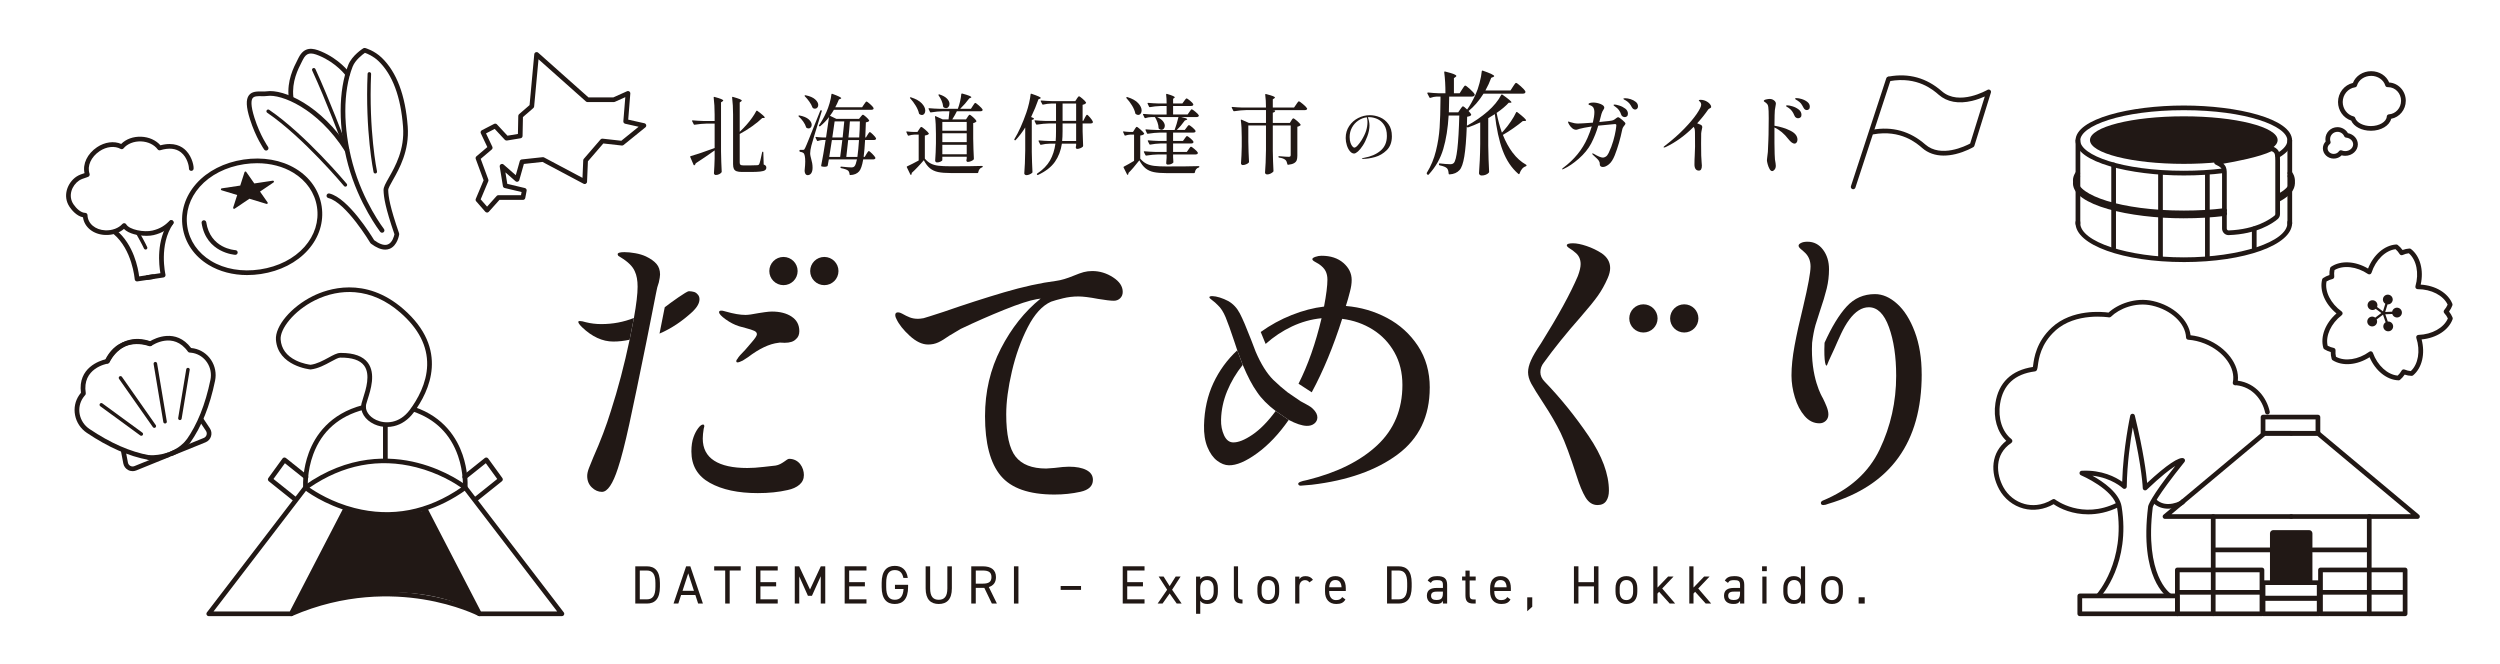 <svg width="192" height="51" viewBox="0 0 192 51" fill="none" xmlns="http://www.w3.org/2000/svg">
<path d="M54.885 11.55C54.378 11.914 53.893 12.244 53.431 12.541C53.418 12.604 53.387 12.653 53.338 12.689C53.325 12.698 53.313 12.7 53.302 12.696C53.291 12.691 53.282 12.682 53.272 12.669L53.011 12.061C52.997 12.021 53.006 11.998 53.037 11.994C53.508 11.859 54.124 11.65 54.884 11.367V9.492H54.281C54.002 9.497 53.69 9.525 53.345 9.579H53.325C53.308 9.579 53.292 9.569 53.279 9.546L53.154 9.303C53.154 9.303 53.148 9.29 53.148 9.276C53.148 9.254 53.165 9.243 53.2 9.243C53.436 9.265 53.7 9.282 53.993 9.291H54.884V8.805C54.884 8.315 54.859 7.877 54.811 7.49V7.476C54.811 7.44 54.831 7.429 54.87 7.443C55.119 7.51 55.294 7.565 55.394 7.608C55.494 7.652 55.545 7.689 55.545 7.72C55.545 7.743 55.525 7.765 55.486 7.787L55.375 7.861V11.631C55.384 12.189 55.401 12.706 55.427 13.182C55.427 13.205 55.421 13.225 55.407 13.243C55.368 13.296 55.308 13.342 55.228 13.381C55.146 13.419 55.062 13.439 54.976 13.439C54.932 13.439 54.897 13.425 54.871 13.398C54.845 13.371 54.831 13.34 54.831 13.304C54.857 12.935 54.874 12.562 54.884 12.185V11.55L54.885 11.55ZM56.81 10.126C57.01 9.933 57.192 9.744 57.354 9.56C57.494 9.402 57.629 9.231 57.76 9.047C57.891 8.862 57.998 8.69 58.081 8.528C58.102 8.492 58.129 8.486 58.159 8.508C58.543 8.791 58.735 8.964 58.735 9.027C58.735 9.05 58.714 9.06 58.67 9.06H58.546C58.336 9.263 58.075 9.475 57.763 9.698C57.45 9.92 57.133 10.117 56.81 10.288V12.487C56.81 12.568 56.829 12.624 56.866 12.655C56.903 12.687 56.981 12.702 57.098 12.702H57.648C57.884 12.702 58.058 12.697 58.172 12.688C58.237 12.684 58.283 12.655 58.309 12.6C58.352 12.519 58.427 12.218 58.532 11.696C58.537 11.665 58.554 11.649 58.584 11.649C58.611 11.649 58.624 11.666 58.624 11.703L58.651 12.633C58.729 12.665 58.782 12.698 58.811 12.734C58.839 12.77 58.854 12.815 58.854 12.869C58.854 12.959 58.818 13.028 58.749 13.075C58.679 13.123 58.556 13.156 58.382 13.176C58.208 13.197 57.954 13.207 57.623 13.207H57.001C56.817 13.207 56.675 13.189 56.575 13.153C56.475 13.117 56.404 13.055 56.362 12.971C56.32 12.885 56.3 12.764 56.3 12.607V8.803C56.3 8.313 56.275 7.875 56.227 7.488V7.474C56.227 7.438 56.247 7.428 56.286 7.441C56.539 7.513 56.716 7.571 56.816 7.613C56.916 7.656 56.967 7.693 56.967 7.725C56.967 7.747 56.95 7.769 56.915 7.792L56.81 7.866V10.125V10.126Z" fill="#211815"/>
<path d="M61.319 8.917C61.318 8.906 61.32 8.896 61.329 8.887C61.346 8.869 61.368 8.862 61.394 8.866C61.718 8.929 61.955 9.029 62.109 9.166C62.261 9.304 62.338 9.444 62.338 9.588C62.338 9.665 62.316 9.729 62.272 9.783C62.229 9.837 62.172 9.864 62.102 9.864C62.045 9.864 61.992 9.848 61.944 9.817C61.923 9.808 61.909 9.79 61.906 9.763C61.866 9.628 61.794 9.487 61.69 9.338C61.585 9.19 61.469 9.059 61.343 8.947C61.33 8.938 61.322 8.928 61.32 8.916L61.319 8.917ZM61.447 11.51H61.67C61.713 11.51 61.744 11.502 61.762 11.486C61.779 11.471 61.803 11.431 61.834 11.368C61.891 11.252 61.997 10.999 62.152 10.61C62.307 10.222 62.587 9.521 62.994 8.51C63.007 8.474 63.029 8.46 63.06 8.469H63.08C63.115 8.478 63.126 8.501 63.112 8.537L62.987 8.948C62.612 10.158 62.387 10.903 62.313 11.187C62.251 11.43 62.221 11.628 62.221 11.78C62.221 11.848 62.231 11.925 62.251 12.01C62.27 12.095 62.284 12.151 62.293 12.178C62.328 12.304 62.355 12.421 62.375 12.529C62.395 12.637 62.405 12.756 62.405 12.886C62.405 13.062 62.371 13.2 62.304 13.301C62.236 13.402 62.141 13.453 62.018 13.453C61.962 13.453 61.913 13.427 61.871 13.376C61.83 13.324 61.804 13.249 61.796 13.15C61.792 13.127 61.792 13.105 61.796 13.082C61.827 12.79 61.842 12.565 61.842 12.408C61.842 12.232 61.831 12.087 61.806 11.972C61.782 11.858 61.748 11.784 61.705 11.753C61.657 11.708 61.571 11.676 61.449 11.658C61.414 11.649 61.397 11.629 61.397 11.598V11.565C61.397 11.529 61.414 11.511 61.449 11.511L61.447 11.51ZM61.791 7.365C61.789 7.355 61.792 7.344 61.801 7.335C61.818 7.317 61.84 7.311 61.866 7.315C62.197 7.382 62.443 7.488 62.603 7.632C62.762 7.776 62.842 7.92 62.842 8.063C62.842 8.144 62.818 8.212 62.77 8.266C62.722 8.32 62.662 8.347 62.593 8.347C62.536 8.347 62.485 8.333 62.442 8.306C62.425 8.297 62.409 8.279 62.396 8.252C62.348 8.113 62.27 7.965 62.16 7.811C62.051 7.656 61.935 7.517 61.813 7.396C61.8 7.387 61.793 7.377 61.791 7.365ZM66.628 10.357C66.645 10.329 66.666 10.297 66.69 10.258C66.715 10.221 66.735 10.192 66.752 10.174C66.77 10.156 66.788 10.147 66.805 10.147C66.84 10.147 66.92 10.209 67.044 10.332C67.169 10.456 67.246 10.549 67.277 10.612C67.282 10.621 67.284 10.632 67.284 10.645C67.284 10.677 67.267 10.703 67.235 10.723C67.202 10.743 67.163 10.753 67.12 10.753H66.439C66.413 11.239 66.376 11.671 66.328 12.048H66.413L66.544 11.825C66.556 11.803 66.577 11.771 66.606 11.727C66.634 11.685 66.658 11.654 66.675 11.633C66.692 11.612 66.71 11.602 66.727 11.602C66.762 11.602 66.846 11.669 66.979 11.801C67.112 11.934 67.194 12.034 67.225 12.102C67.229 12.111 67.231 12.121 67.231 12.135C67.231 12.166 67.215 12.193 67.182 12.212C67.15 12.232 67.111 12.243 67.068 12.243H66.295C66.216 12.706 66.111 13.012 65.98 13.161C65.823 13.34 65.597 13.435 65.299 13.444C65.264 13.444 65.247 13.426 65.247 13.39C65.238 13.264 65.201 13.169 65.136 13.107C65.057 13.034 64.876 12.97 64.592 12.911C64.562 12.902 64.546 12.883 64.546 12.851V12.844C64.551 12.803 64.57 12.788 64.605 12.796C64.998 12.837 65.255 12.857 65.378 12.857C65.439 12.857 65.488 12.85 65.525 12.837C65.562 12.823 65.597 12.801 65.626 12.769C65.692 12.702 65.755 12.526 65.816 12.243H63.655C63.624 12.441 63.596 12.596 63.57 12.708C63.561 12.739 63.548 12.76 63.531 12.768C63.474 12.795 63.411 12.809 63.341 12.809C63.267 12.809 63.189 12.8 63.106 12.782C63.071 12.773 63.058 12.75 63.067 12.714C63.172 12.193 63.285 11.539 63.407 10.751H63.172C63.058 10.756 62.938 10.781 62.811 10.825C62.781 10.839 62.759 10.83 62.745 10.798L62.634 10.576L62.628 10.549C62.628 10.518 62.645 10.507 62.68 10.516C62.79 10.534 62.956 10.547 63.178 10.556H63.44C63.554 9.823 63.63 9.302 63.669 8.992C63.472 9.253 63.246 9.487 62.988 9.694C62.962 9.716 62.936 9.713 62.91 9.686C62.888 9.664 62.885 9.639 62.903 9.613C63.087 9.361 63.275 9.026 63.467 8.608C63.555 8.414 63.636 8.186 63.713 7.923C63.789 7.66 63.836 7.434 63.853 7.246C63.862 7.205 63.884 7.192 63.919 7.205C64.378 7.372 64.607 7.484 64.607 7.543C64.607 7.556 64.587 7.572 64.548 7.59L64.43 7.637C64.334 7.871 64.24 8.071 64.148 8.237H66.211L66.355 8.021C66.377 7.994 66.401 7.961 66.427 7.92C66.454 7.88 66.475 7.849 66.492 7.83C66.51 7.809 66.528 7.799 66.545 7.799C66.584 7.799 66.677 7.864 66.823 7.994C66.969 8.125 67.058 8.224 67.088 8.291C67.093 8.314 67.093 8.336 67.088 8.359C67.062 8.408 67.01 8.432 66.931 8.432H64.043C63.96 8.581 63.86 8.734 63.742 8.891L64.227 9.127H65.975L66.1 8.972C66.112 8.959 66.131 8.936 66.156 8.905C66.18 8.873 66.2 8.85 66.218 8.834C66.235 8.818 66.253 8.81 66.27 8.81C66.305 8.81 66.386 8.866 66.512 8.978C66.639 9.091 66.717 9.178 66.748 9.241C66.761 9.264 66.757 9.286 66.734 9.308C66.682 9.353 66.603 9.382 66.499 9.397C66.482 9.905 66.466 10.292 66.453 10.556H66.505L66.63 10.354L66.628 10.357ZM64.525 12.05C64.543 11.942 64.58 11.652 64.636 11.18L64.689 10.755H63.89C63.833 11.164 63.765 11.596 63.686 12.05H64.525H64.525ZM64.715 10.559C64.746 10.289 64.787 9.878 64.84 9.325H64.099L63.922 10.559H64.715ZM65.14 10.755L65.088 11.227C65.036 11.713 65.005 11.987 64.996 12.05H65.848C65.9 11.668 65.942 11.237 65.972 10.756H65.14V10.755ZM65.986 10.559C66.016 10.15 66.034 9.738 66.038 9.325H65.272C65.246 9.703 65.209 10.114 65.161 10.559H65.987H65.986Z" fill="#211815"/>
<path d="M70.583 9.945C70.597 9.927 70.615 9.899 70.639 9.86C70.663 9.822 70.683 9.794 70.701 9.776C70.719 9.758 70.737 9.749 70.754 9.749C70.793 9.749 70.889 9.813 71.042 9.944C71.195 10.074 71.291 10.173 71.33 10.241C71.343 10.259 71.339 10.279 71.317 10.301C71.255 10.355 71.159 10.391 71.028 10.409V12.183C71.173 12.354 71.327 12.481 71.493 12.564C71.66 12.648 71.856 12.703 72.086 12.73C72.315 12.757 72.626 12.77 73.019 12.77C74.123 12.77 74.924 12.761 75.423 12.743C75.458 12.743 75.475 12.76 75.475 12.791C75.475 12.818 75.46 12.838 75.429 12.851C75.263 12.905 75.163 13.036 75.128 13.243C75.119 13.274 75.101 13.29 75.075 13.29H73.025C72.619 13.29 72.294 13.264 72.049 13.213C71.804 13.162 71.596 13.065 71.423 12.926C71.251 12.787 71.093 12.58 70.948 12.305C70.817 12.463 70.662 12.635 70.483 12.824C70.304 13.013 70.149 13.166 70.018 13.283V13.324C70.018 13.364 70.007 13.396 69.985 13.418C69.976 13.427 69.965 13.431 69.953 13.431C69.936 13.431 69.922 13.42 69.913 13.398L69.645 12.845C69.631 12.813 69.638 12.791 69.665 12.778C69.927 12.656 70.224 12.506 70.555 12.326V10.336H70.261C70.099 10.341 69.94 10.368 69.783 10.417H69.763C69.746 10.417 69.731 10.406 69.717 10.384L69.612 10.154L69.606 10.127C69.606 10.096 69.621 10.085 69.652 10.094C69.831 10.117 70.008 10.13 70.182 10.135H70.458L70.582 9.946L70.583 9.945ZM69.895 7.484C69.921 7.466 69.945 7.464 69.967 7.476C70.343 7.598 70.619 7.752 70.795 7.941C70.972 8.13 71.061 8.315 71.061 8.495C71.061 8.594 71.036 8.675 70.986 8.738C70.935 8.8 70.873 8.832 70.799 8.832C70.738 8.832 70.677 8.809 70.616 8.765C70.594 8.756 70.58 8.738 70.577 8.711C70.537 8.526 70.455 8.329 70.328 8.12C70.201 7.912 70.059 7.722 69.902 7.551C69.876 7.524 69.874 7.502 69.896 7.484H69.895ZM74.303 8.994C74.32 8.971 74.338 8.947 74.355 8.92C74.373 8.893 74.392 8.869 74.411 8.846C74.431 8.824 74.449 8.813 74.467 8.813C74.506 8.813 74.595 8.875 74.733 8.998C74.87 9.123 74.954 9.218 74.985 9.285C74.998 9.303 74.994 9.324 74.971 9.346C74.928 9.395 74.851 9.431 74.742 9.454V10.647C74.751 11.21 74.768 11.724 74.794 12.192C74.794 12.219 74.785 12.241 74.768 12.259C74.725 12.304 74.658 12.345 74.569 12.381C74.479 12.417 74.4 12.435 74.329 12.435C74.272 12.435 74.235 12.402 74.218 12.334L74.225 12.267L74.244 12.172V12.037H72.371V12.294C72.371 12.33 72.328 12.369 72.24 12.411C72.153 12.455 72.061 12.475 71.965 12.475C71.926 12.475 71.892 12.462 71.864 12.435C71.836 12.408 71.821 12.376 71.821 12.34C71.852 11.935 71.872 11.49 71.88 11.005V10.27C71.88 9.74 71.856 9.304 71.808 8.962V8.949C71.808 8.931 71.812 8.92 71.82 8.916C71.829 8.911 71.842 8.914 71.86 8.923L72.404 9.172H72.849C72.858 9.096 72.873 8.952 72.895 8.74L72.915 8.545H72.404C72.133 8.55 71.829 8.578 71.493 8.632H71.474C71.456 8.632 71.441 8.621 71.427 8.599L71.317 8.37C71.317 8.37 71.31 8.356 71.31 8.343C71.31 8.32 71.326 8.309 71.356 8.309C71.596 8.332 71.863 8.348 72.155 8.356H73.563C73.628 8.185 73.685 7.996 73.734 7.789C73.782 7.582 73.813 7.396 73.826 7.23C73.831 7.194 73.852 7.179 73.892 7.182C74.159 7.254 74.343 7.313 74.446 7.358C74.549 7.403 74.599 7.439 74.599 7.466C74.599 7.484 74.582 7.499 74.547 7.512L74.436 7.56C74.243 7.825 74.012 8.091 73.741 8.356H74.567L74.711 8.134C74.728 8.107 74.752 8.072 74.78 8.03C74.808 7.987 74.831 7.956 74.849 7.935C74.866 7.914 74.884 7.905 74.901 7.905C74.936 7.905 75.03 7.972 75.183 8.107C75.335 8.242 75.429 8.343 75.464 8.41C75.469 8.433 75.466 8.455 75.458 8.478C75.432 8.523 75.381 8.545 75.307 8.545H73.487C73.399 8.729 73.282 8.938 73.133 9.172H74.187L74.306 8.997L74.303 8.994ZM72.083 7.26C72.109 7.242 72.133 7.24 72.155 7.253C72.417 7.339 72.611 7.448 72.735 7.581C72.86 7.713 72.922 7.847 72.922 7.982C72.922 8.072 72.896 8.148 72.844 8.211C72.791 8.274 72.728 8.306 72.654 8.306C72.589 8.306 72.525 8.283 72.464 8.238C72.443 8.22 72.432 8.198 72.432 8.171C72.418 8.031 72.379 7.887 72.314 7.735C72.249 7.585 72.172 7.448 72.084 7.327C72.067 7.295 72.067 7.273 72.084 7.26L72.083 7.26ZM74.244 10.039V9.365H72.371V10.039H74.244ZM74.244 10.234H72.371V10.915H74.244V10.234ZM72.371 11.119V11.847H74.244V11.119H72.371Z" fill="#211815"/>
<path d="M78.737 9.79C78.511 10.155 78.263 10.478 77.998 10.762C77.976 10.784 77.952 10.784 77.926 10.762H77.919C77.893 10.739 77.888 10.712 77.906 10.681C78.229 10.159 78.537 9.476 78.83 8.631C78.904 8.419 78.971 8.181 79.033 7.916C79.094 7.65 79.133 7.425 79.151 7.241C79.156 7.2 79.177 7.187 79.216 7.2C79.483 7.29 79.668 7.361 79.772 7.409C79.877 7.459 79.93 7.497 79.93 7.523C79.93 7.541 79.91 7.559 79.871 7.577L79.753 7.625C79.605 8.057 79.417 8.511 79.189 8.987L79.372 9.068C79.389 9.077 79.4 9.087 79.405 9.098C79.409 9.11 79.407 9.122 79.398 9.135C79.372 9.18 79.32 9.206 79.241 9.209V11.664C79.25 12.226 79.268 12.741 79.294 13.209C79.294 13.236 79.285 13.258 79.268 13.276C79.215 13.321 79.148 13.362 79.068 13.398C78.987 13.434 78.907 13.452 78.829 13.452C78.785 13.452 78.746 13.438 78.714 13.411C78.681 13.384 78.665 13.353 78.665 13.317C78.682 13.051 78.698 12.794 78.711 12.545C78.725 12.296 78.733 11.968 78.737 11.563V9.789V9.79ZM82.699 7.578C82.712 7.56 82.731 7.534 82.755 7.501C82.78 7.468 82.801 7.441 82.818 7.423C82.835 7.405 82.853 7.396 82.87 7.396C82.905 7.396 82.995 7.459 83.138 7.582C83.283 7.706 83.372 7.801 83.407 7.869C83.419 7.891 83.416 7.914 83.393 7.936C83.328 7.995 83.245 8.032 83.144 8.05V9.285H83.196L83.314 9.049C83.328 9.027 83.346 8.993 83.37 8.948C83.394 8.903 83.415 8.87 83.433 8.848C83.45 8.825 83.468 8.814 83.485 8.814C83.52 8.814 83.596 8.884 83.715 9.023C83.833 9.162 83.904 9.268 83.93 9.34C83.935 9.362 83.935 9.385 83.93 9.407C83.904 9.457 83.854 9.481 83.779 9.481H83.145V10.081C83.158 10.571 83.171 10.942 83.184 11.194C83.184 11.216 83.178 11.239 83.165 11.261C83.121 11.306 83.055 11.347 82.968 11.383C82.88 11.418 82.8 11.437 82.726 11.437C82.673 11.437 82.638 11.403 82.621 11.335L82.627 11.267L82.647 11.167V11.032H81.553C81.475 11.562 81.297 12.027 81.02 12.424C80.742 12.822 80.312 13.158 79.726 13.433C79.696 13.446 79.669 13.442 79.648 13.419L79.641 13.412C79.624 13.38 79.628 13.354 79.654 13.331C80.099 13.034 80.428 12.7 80.64 12.326C80.852 11.953 80.991 11.521 81.057 11.032H80.65C80.401 11.036 80.168 11.065 79.949 11.12H79.93C79.912 11.12 79.897 11.109 79.883 11.087L79.765 10.844C79.765 10.844 79.759 10.83 79.759 10.817C79.759 10.794 79.774 10.783 79.805 10.783C80.045 10.806 80.312 10.822 80.604 10.83H81.076C81.093 10.619 81.102 10.374 81.102 10.095V9.482H80.572C80.293 9.486 79.98 9.515 79.635 9.57H79.615C79.598 9.57 79.583 9.559 79.569 9.537L79.458 9.301C79.458 9.301 79.452 9.287 79.452 9.274C79.452 9.251 79.467 9.241 79.498 9.241C79.738 9.263 80.004 9.279 80.297 9.288H81.103V7.953H80.736C80.526 7.958 80.319 7.985 80.114 8.034C80.079 8.043 80.057 8.034 80.049 8.007L79.93 7.778C79.93 7.778 79.924 7.764 79.924 7.751C79.924 7.728 79.941 7.718 79.977 7.718C80.212 7.74 80.477 7.756 80.769 7.765H82.583L82.701 7.584L82.699 7.578ZM82.647 10.828V9.48H81.606V10.08C81.606 10.377 81.595 10.626 81.573 10.828H82.647ZM82.647 7.949H81.606V9.284H82.647V7.949Z" fill="#211815"/>
<path d="M87.133 9.939C87.146 9.921 87.165 9.893 87.189 9.855C87.214 9.817 87.235 9.788 87.252 9.77C87.269 9.752 87.287 9.743 87.304 9.743C87.339 9.743 87.432 9.81 87.582 9.942C87.733 10.074 87.828 10.175 87.868 10.242C87.88 10.26 87.877 10.281 87.854 10.303C87.802 10.357 87.708 10.393 87.572 10.411V12.184C87.721 12.36 87.879 12.489 88.047 12.572C88.216 12.656 88.415 12.712 88.647 12.74C88.878 12.77 89.195 12.784 89.597 12.784C90.728 12.784 91.549 12.775 92.06 12.758C92.095 12.758 92.112 12.774 92.112 12.804C92.112 12.831 92.097 12.852 92.066 12.864C91.9 12.909 91.8 13.036 91.765 13.242C91.756 13.278 91.737 13.296 91.706 13.296H89.603C89.197 13.296 88.869 13.27 88.618 13.219C88.367 13.167 88.154 13.07 87.98 12.929C87.805 12.788 87.646 12.582 87.502 12.312C87.166 12.744 86.886 13.068 86.664 13.284V13.317C86.664 13.357 86.653 13.389 86.631 13.412C86.619 13.425 86.605 13.43 86.593 13.425C86.579 13.421 86.568 13.412 86.56 13.398L86.292 12.865C86.278 12.834 86.285 12.812 86.312 12.798C86.547 12.677 86.809 12.528 87.097 12.353V10.336H86.829C86.703 10.34 86.569 10.366 86.43 10.41C86.399 10.423 86.378 10.414 86.365 10.383L86.26 10.153L86.254 10.126C86.254 10.095 86.271 10.084 86.306 10.093C86.406 10.111 86.559 10.124 86.765 10.133H87.014L87.139 9.938L87.133 9.939ZM86.511 7.471C86.528 7.453 86.553 7.448 86.584 7.457C86.959 7.574 87.236 7.729 87.412 7.922C87.589 8.116 87.677 8.302 87.677 8.482C87.677 8.581 87.652 8.663 87.602 8.728C87.552 8.794 87.488 8.826 87.409 8.826C87.348 8.826 87.289 8.804 87.232 8.759C87.21 8.75 87.197 8.732 87.193 8.705C87.153 8.516 87.069 8.316 86.941 8.105C86.812 7.893 86.669 7.705 86.512 7.538C86.49 7.516 86.49 7.493 86.512 7.471H86.511ZM91.286 11.469C91.3 11.451 91.319 11.423 91.345 11.385C91.371 11.347 91.394 11.317 91.413 11.297C91.433 11.277 91.451 11.267 91.469 11.267C91.505 11.267 91.593 11.326 91.735 11.446C91.877 11.566 91.963 11.656 91.993 11.719C91.998 11.742 91.995 11.764 91.987 11.787C91.961 11.836 91.91 11.861 91.836 11.861H90.094V12.076L90.114 12.427L90.12 12.454C90.12 12.472 90.101 12.498 90.064 12.528C90.027 12.56 89.976 12.587 89.911 12.609C89.846 12.632 89.769 12.642 89.681 12.642C89.62 12.642 89.581 12.609 89.563 12.542C89.563 12.515 89.565 12.492 89.569 12.474C89.578 12.384 89.582 12.321 89.582 12.285L89.595 12.123V11.861H88.973C88.694 11.865 88.382 11.894 88.037 11.948H88.017C88 11.948 87.984 11.937 87.971 11.915L87.852 11.679C87.852 11.679 87.846 11.665 87.846 11.652C87.846 11.629 87.861 11.619 87.892 11.619C88.132 11.641 88.399 11.657 88.691 11.666H89.595V11.019H89.13C88.851 11.028 88.587 11.057 88.338 11.106H88.318C88.301 11.106 88.286 11.095 88.272 11.073L88.154 10.837C88.154 10.837 88.148 10.823 88.148 10.81C88.148 10.787 88.163 10.777 88.194 10.777C88.434 10.799 88.7 10.815 88.993 10.824H89.595V10.184H89.078C88.807 10.188 88.499 10.217 88.154 10.272H88.134C88.117 10.272 88.102 10.261 88.088 10.239L87.977 9.996C87.977 9.996 87.971 9.982 87.971 9.969C87.971 9.946 87.986 9.935 88.017 9.935C88.257 9.958 88.523 9.974 88.816 9.982H90.211C90.321 9.685 90.419 9.355 90.506 8.991H88.862C89.067 9.081 89.218 9.186 89.314 9.308C89.409 9.429 89.458 9.546 89.458 9.658C89.458 9.744 89.433 9.817 89.383 9.878C89.333 9.938 89.27 9.969 89.196 9.969C89.135 9.969 89.074 9.944 89.013 9.895C88.991 9.877 88.98 9.855 88.98 9.828C88.976 9.688 88.947 9.543 88.892 9.392C88.837 9.242 88.773 9.108 88.699 8.991H88.417C88.269 8.995 88.118 9.022 87.965 9.072H87.945C87.928 9.072 87.913 9.061 87.899 9.039L87.788 8.809C87.788 8.809 87.782 8.796 87.782 8.782C87.782 8.76 87.797 8.749 87.828 8.749C88.068 8.771 88.335 8.788 88.627 8.796H89.596V8.142H89.131C88.843 8.151 88.57 8.18 88.313 8.229H88.293C88.276 8.229 88.261 8.218 88.247 8.196L88.136 7.96C88.136 7.96 88.13 7.947 88.13 7.933C88.13 7.911 88.145 7.9 88.176 7.9C88.416 7.922 88.682 7.938 88.975 7.947H89.597C89.597 7.69 89.584 7.461 89.558 7.258C89.558 7.213 89.579 7.197 89.623 7.211C89.85 7.278 90.006 7.332 90.091 7.373C90.176 7.413 90.219 7.446 90.219 7.473C90.219 7.496 90.205 7.514 90.179 7.527L90.094 7.588V7.945H90.807L90.945 7.756C90.957 7.738 90.978 7.71 91.007 7.671C91.035 7.633 91.058 7.605 91.076 7.587C91.093 7.569 91.111 7.56 91.128 7.56C91.168 7.56 91.255 7.617 91.394 7.732C91.531 7.846 91.615 7.935 91.645 7.998C91.65 8.02 91.647 8.043 91.639 8.065C91.613 8.115 91.561 8.139 91.482 8.139H90.094V8.793H91.207L91.345 8.598C91.357 8.58 91.377 8.552 91.403 8.513C91.43 8.475 91.452 8.446 91.472 8.425C91.492 8.405 91.51 8.395 91.528 8.395C91.563 8.395 91.653 8.454 91.796 8.574C91.941 8.693 92.03 8.784 92.064 8.847L92.071 8.874C92.071 8.91 92.055 8.938 92.022 8.959C91.99 8.978 91.951 8.989 91.907 8.989H90.709C91.023 9.057 91.18 9.112 91.18 9.157C91.18 9.18 91.159 9.198 91.115 9.211L90.997 9.252C90.797 9.535 90.589 9.778 90.375 9.98H90.991L91.128 9.799C91.142 9.781 91.16 9.754 91.187 9.718C91.213 9.682 91.236 9.655 91.255 9.637C91.275 9.619 91.293 9.61 91.311 9.61C91.351 9.61 91.437 9.667 91.57 9.778C91.702 9.891 91.785 9.979 91.815 10.041C91.82 10.063 91.82 10.086 91.815 10.108C91.789 10.158 91.737 10.182 91.658 10.182H90.093V10.822H90.853L90.984 10.641C91.001 10.618 91.021 10.59 91.046 10.556C91.07 10.523 91.091 10.497 91.108 10.479C91.125 10.461 91.143 10.452 91.16 10.452C91.2 10.452 91.285 10.507 91.416 10.617C91.547 10.728 91.627 10.814 91.658 10.877C91.663 10.9 91.66 10.922 91.652 10.945C91.626 10.994 91.575 11.019 91.501 11.019H90.093V11.666H91.148L91.285 11.471L91.286 11.469Z" fill="#211815"/>
<path d="M99.171 9.264C99.18 9.25 99.195 9.226 99.217 9.19C99.239 9.154 99.259 9.128 99.276 9.113C99.293 9.097 99.311 9.089 99.328 9.089C99.367 9.089 99.46 9.152 99.606 9.278C99.753 9.404 99.846 9.5 99.885 9.568C99.898 9.586 99.894 9.606 99.872 9.628C99.802 9.682 99.724 9.718 99.636 9.736V11.954C99.636 12.098 99.62 12.215 99.588 12.305C99.555 12.395 99.487 12.471 99.384 12.531C99.281 12.591 99.13 12.633 98.929 12.656H98.916C98.894 12.656 98.879 12.64 98.87 12.608C98.839 12.455 98.793 12.35 98.732 12.292C98.623 12.193 98.457 12.13 98.235 12.103C98.199 12.094 98.182 12.074 98.182 12.043C98.182 12.002 98.199 11.987 98.235 11.995C98.601 12.026 98.848 12.043 98.975 12.043C99.032 12.043 99.071 12.032 99.094 12.009C99.115 11.987 99.126 11.951 99.126 11.901V9.635H97.751V11.577C97.76 12.135 97.777 12.652 97.803 13.128C97.803 13.151 97.797 13.171 97.783 13.188C97.74 13.238 97.673 13.285 97.584 13.33C97.494 13.375 97.407 13.397 97.325 13.397C97.277 13.397 97.237 13.384 97.204 13.357C97.172 13.33 97.154 13.298 97.154 13.262C97.172 12.997 97.187 12.74 97.201 12.491C97.214 12.241 97.222 11.914 97.227 11.509V9.634H95.871V10.882C95.88 11.444 95.897 11.959 95.924 12.427C95.924 12.454 95.915 12.476 95.897 12.494C95.859 12.539 95.793 12.58 95.704 12.619C95.615 12.658 95.526 12.677 95.439 12.677C95.403 12.677 95.374 12.663 95.347 12.636C95.319 12.609 95.308 12.578 95.308 12.542C95.338 12.155 95.357 11.726 95.366 11.254V10.538C95.366 10.008 95.342 9.572 95.294 9.23V9.217C95.294 9.185 95.311 9.176 95.347 9.19L95.91 9.439H97.227V8.454H95.72C95.441 8.459 95.129 8.487 94.784 8.542H94.77C94.749 8.542 94.731 8.531 94.718 8.509L94.6 8.273L94.593 8.246C94.593 8.224 94.609 8.213 94.639 8.213C94.875 8.235 95.14 8.252 95.432 8.261H97.227C97.227 7.883 97.207 7.553 97.168 7.269C97.168 7.224 97.19 7.209 97.234 7.223C97.491 7.29 97.669 7.344 97.768 7.384C97.866 7.425 97.915 7.461 97.915 7.492C97.915 7.51 97.898 7.531 97.862 7.553L97.751 7.626V8.261H99.382L99.546 8.025C99.559 8.002 99.582 7.967 99.615 7.921C99.647 7.874 99.674 7.839 99.697 7.816C99.718 7.794 99.738 7.783 99.755 7.783C99.794 7.783 99.9 7.855 100.07 7.999C100.24 8.143 100.342 8.248 100.378 8.316C100.387 8.333 100.391 8.345 100.391 8.349C100.391 8.38 100.374 8.406 100.339 8.426C100.304 8.447 100.265 8.457 100.221 8.457H97.713L97.89 8.477C97.933 8.486 97.947 8.507 97.928 8.538C97.907 8.596 97.847 8.634 97.751 8.652V9.441H99.061L99.172 9.265L99.171 9.264Z" fill="#211815"/>
<path d="M105.987 9.011C106.246 9.121 106.463 9.297 106.636 9.539C106.811 9.781 106.897 10.089 106.897 10.463C106.897 10.918 106.765 11.276 106.499 11.536C106.234 11.794 105.933 11.971 105.595 12.063C105.258 12.156 104.952 12.202 104.678 12.202C104.656 12.202 104.636 12.199 104.618 12.195C104.6 12.19 104.59 12.185 104.59 12.179C104.59 12.166 104.61 12.154 104.65 12.144C104.689 12.133 104.729 12.124 104.769 12.117C105.281 12.029 105.7 11.848 106.025 11.573C106.35 11.298 106.513 10.921 106.513 10.44C106.513 10.091 106.441 9.809 106.298 9.594C106.154 9.379 105.979 9.226 105.771 9.134C105.564 9.044 105.358 8.998 105.154 8.998C105.105 8.998 105.07 9 105.048 9.002C105.085 9.084 105.115 9.185 105.139 9.304C105.163 9.423 105.176 9.533 105.176 9.634C105.176 9.753 105.163 9.886 105.135 10.032C105.107 10.178 105.066 10.324 105.011 10.468C104.913 10.735 104.8 10.969 104.669 11.169C104.539 11.37 104.414 11.525 104.292 11.631C104.17 11.738 104.071 11.791 103.995 11.791C103.882 11.791 103.776 11.732 103.677 11.616C103.578 11.5 103.498 11.349 103.439 11.164C103.379 10.979 103.349 10.79 103.349 10.598C103.349 10.253 103.439 9.946 103.617 9.68C103.796 9.412 104.027 9.207 104.313 9.062C104.598 8.918 104.894 8.846 105.202 8.846C105.464 8.846 105.725 8.901 105.984 9.01L105.987 9.011ZM104.972 9.007C104.734 9.038 104.514 9.123 104.313 9.261C104.111 9.4 103.951 9.578 103.832 9.796C103.713 10.014 103.653 10.255 103.653 10.519C103.653 10.698 103.675 10.849 103.72 10.973C103.765 11.097 103.815 11.189 103.871 11.248C103.927 11.308 103.972 11.338 104.006 11.338C104.079 11.338 104.166 11.282 104.268 11.168C104.371 11.055 104.469 10.924 104.564 10.773C104.728 10.509 104.846 10.266 104.916 10.045C104.986 9.824 105.022 9.597 105.022 9.364C105.022 9.238 105.005 9.119 104.971 9.006L104.972 9.007Z" fill="#211815"/>
<path d="M116.177 11.729C116.472 12.124 116.812 12.428 117.195 12.643C117.223 12.66 117.237 12.678 117.237 12.695C117.237 12.718 117.232 12.736 117.22 12.747C117.208 12.759 117.195 12.768 117.178 12.773C117.071 12.808 116.976 12.873 116.895 12.969C116.814 13.065 116.75 13.183 116.704 13.322C116.687 13.38 116.657 13.391 116.611 13.357C116.088 12.905 115.687 12.306 115.408 11.561C115.129 10.816 114.927 9.883 114.803 8.764C114.64 8.868 114.471 8.973 114.297 9.077V11.191C114.308 11.916 114.33 12.58 114.364 13.184C114.364 13.219 114.353 13.247 114.331 13.271C114.28 13.328 114.207 13.378 114.112 13.418C114.016 13.459 113.906 13.479 113.782 13.479C113.731 13.479 113.686 13.462 113.647 13.427C113.607 13.392 113.587 13.352 113.587 13.306C113.609 12.963 113.629 12.631 113.647 12.31C113.664 11.988 113.675 11.566 113.68 11.044V9.4C113.33 9.563 113.021 9.69 112.751 9.783C112.705 9.795 112.68 9.786 112.675 9.757L112.649 9.722C112.61 10.726 112.547 11.491 112.459 12.018C112.371 12.547 112.249 12.895 112.091 13.063C111.905 13.266 111.649 13.376 111.323 13.394C111.278 13.394 111.255 13.371 111.255 13.325C111.243 13.133 111.202 13 111.129 12.924C111.038 12.832 110.852 12.756 110.571 12.699C110.532 12.687 110.512 12.664 110.512 12.629V12.612C110.512 12.589 110.519 12.572 110.533 12.56C110.547 12.548 110.565 12.546 110.588 12.551C110.729 12.568 110.87 12.583 111.014 12.594C111.158 12.606 111.28 12.611 111.382 12.611C111.444 12.611 111.494 12.604 111.533 12.59C111.573 12.575 111.612 12.551 111.652 12.516C111.877 12.284 112.017 11.069 112.074 8.871H111.255C111.199 9.845 111.062 10.701 110.845 11.437C110.628 12.174 110.255 12.829 109.725 13.404C109.708 13.421 109.69 13.43 109.67 13.43C109.65 13.43 109.635 13.421 109.624 13.404L109.591 13.361C109.563 13.332 109.56 13.3 109.583 13.265C109.898 12.755 110.131 12.197 110.28 11.59C110.429 10.984 110.524 10.389 110.562 9.806C110.602 9.224 110.625 8.491 110.63 7.61V7.418H110.326C110.179 7.423 110.024 7.456 109.861 7.513C109.821 7.531 109.793 7.519 109.776 7.478L109.624 7.182C109.619 7.177 109.616 7.165 109.616 7.147C109.616 7.119 109.638 7.104 109.684 7.104C109.937 7.133 110.225 7.154 110.545 7.165H111.01C111.01 6.568 110.98 6.032 110.917 5.556C110.917 5.498 110.943 5.478 110.993 5.495C111.314 5.576 111.537 5.642 111.661 5.694C111.784 5.747 111.847 5.793 111.847 5.834C111.847 5.857 111.827 5.883 111.787 5.912L111.661 5.999V7.165H112.1L112.286 6.869C112.309 6.834 112.339 6.789 112.375 6.734C112.411 6.68 112.441 6.639 112.463 6.613C112.486 6.587 112.509 6.573 112.531 6.573C112.576 6.573 112.696 6.662 112.891 6.839C113.085 7.016 113.205 7.147 113.25 7.235L113.258 7.27C113.258 7.316 113.237 7.352 113.195 7.378C113.153 7.405 113.1 7.418 113.039 7.418H111.298L111.273 8.627H111.991L112.143 8.401C112.165 8.373 112.188 8.34 112.211 8.306C112.233 8.272 112.257 8.239 112.283 8.211C112.308 8.182 112.332 8.167 112.355 8.167C112.4 8.167 112.507 8.248 112.676 8.411C112.895 8.11 113.112 7.724 113.326 7.254C113.439 7.011 113.54 6.716 113.63 6.371C113.721 6.026 113.777 5.729 113.799 5.479C113.81 5.427 113.839 5.41 113.884 5.427C114.464 5.631 114.755 5.77 114.755 5.845C114.755 5.868 114.729 5.891 114.679 5.914L114.527 5.975C114.409 6.3 114.26 6.625 114.079 6.949H116.005L116.191 6.662C116.214 6.627 116.244 6.582 116.28 6.527C116.316 6.473 116.346 6.432 116.368 6.406C116.391 6.38 116.414 6.366 116.436 6.366C116.481 6.366 116.601 6.454 116.796 6.627C116.99 6.801 117.107 6.932 117.146 7.019L117.154 7.054C117.154 7.146 117.086 7.193 116.951 7.193H113.935C113.591 7.738 113.208 8.182 112.786 8.525C112.887 8.635 112.952 8.719 112.98 8.776C112.997 8.805 112.991 8.835 112.963 8.864C112.901 8.916 112.805 8.951 112.676 8.968L112.658 9.655C113.233 9.348 113.771 8.977 114.272 8.542C114.486 8.356 114.683 8.153 114.864 7.933C115.044 7.712 115.185 7.501 115.287 7.298C115.315 7.252 115.349 7.243 115.388 7.271C115.849 7.596 116.08 7.79 116.08 7.854C116.08 7.878 116.055 7.889 116.005 7.889H115.869C115.638 8.145 115.328 8.406 114.94 8.672C115.046 9.212 115.182 9.716 115.345 10.186L115.497 10.021C115.683 9.812 115.862 9.582 116.033 9.329C116.205 9.076 116.339 8.846 116.434 8.637C116.462 8.59 116.497 8.585 116.536 8.62C116.981 8.963 117.203 9.171 117.203 9.246C117.203 9.275 117.172 9.289 117.11 9.289L116.949 9.298C116.763 9.455 116.528 9.633 116.244 9.833C115.959 10.034 115.685 10.21 115.42 10.36C115.629 10.882 115.881 11.34 116.176 11.734L116.177 11.729Z" fill="#211815"/>
<path d="M124.592 9.21C124.754 9.349 124.834 9.442 124.834 9.486C124.834 9.518 124.814 9.558 124.775 9.608C124.737 9.657 124.708 9.693 124.691 9.716C124.634 9.796 124.601 9.868 124.592 9.931C124.444 10.656 124.252 11.319 124.016 11.921C123.885 12.25 123.734 12.483 123.564 12.619C123.394 12.756 123.239 12.825 123.099 12.825C123.034 12.825 122.978 12.808 122.932 12.775C122.886 12.742 122.864 12.691 122.864 12.623C122.864 12.546 122.856 12.488 122.841 12.448C122.826 12.407 122.803 12.365 122.772 12.319C122.724 12.252 122.622 12.148 122.464 12.009L122.34 11.894C122.3 11.854 122.281 11.825 122.281 11.807C122.281 11.789 122.29 11.78 122.307 11.78C122.324 11.78 122.353 11.789 122.392 11.807C122.72 12.005 122.957 12.104 123.107 12.104C123.168 12.104 123.239 12.08 123.322 12.03C123.405 11.981 123.479 11.886 123.545 11.747C123.693 11.436 123.811 11.128 123.899 10.819C123.986 10.512 124.047 10.249 124.082 10.034C124.117 9.818 124.134 9.679 124.134 9.616C124.134 9.557 124.099 9.528 124.029 9.528C123.96 9.528 123.532 9.569 122.745 9.65C122.614 10.113 122.433 10.569 122.202 11.019C121.979 11.437 121.662 11.826 121.252 12.186C120.841 12.546 120.452 12.808 120.086 12.975C120.042 12.997 120.012 13.008 119.993 13.008C119.975 13.008 119.967 13.001 119.967 12.988C119.967 12.966 119.993 12.934 120.046 12.894C120.902 12.26 121.526 11.493 121.919 10.594C122.054 10.284 122.164 9.99 122.247 9.711C122.212 9.72 122.188 9.725 122.174 9.725C121.794 9.783 121.506 9.839 121.31 9.893C121.262 9.906 121.215 9.922 121.169 9.94C121.123 9.958 121.087 9.967 121.061 9.967C120.943 9.967 120.836 9.926 120.74 9.842C120.645 9.759 120.568 9.668 120.511 9.569C120.454 9.47 120.426 9.405 120.426 9.374C120.426 9.347 120.439 9.333 120.465 9.333C120.478 9.333 120.531 9.351 120.622 9.387C120.832 9.455 121.026 9.488 121.205 9.488C121.335 9.488 121.711 9.465 122.331 9.42C122.409 9.097 122.449 8.822 122.449 8.597C122.449 8.48 122.428 8.38 122.387 8.294C122.345 8.209 122.266 8.141 122.147 8.092C122.121 8.083 122.097 8.075 122.075 8.068C122.053 8.061 122.035 8.052 122.019 8.041C122.004 8.031 121.997 8.018 121.997 8.005C121.997 7.96 122.035 7.927 122.111 7.906C122.188 7.886 122.272 7.876 122.363 7.876C122.551 7.876 122.739 7.915 122.927 7.99C123.115 8.067 123.209 8.158 123.209 8.266C123.209 8.311 123.189 8.361 123.15 8.415C123.085 8.509 123.032 8.619 122.993 8.745C122.984 8.767 122.956 8.875 122.908 9.069C122.894 9.109 122.883 9.155 122.872 9.207C122.861 9.259 122.846 9.314 122.829 9.373L123.117 9.34C123.475 9.308 123.7 9.281 123.792 9.259C123.866 9.245 123.934 9.217 123.995 9.174C124.057 9.132 124.091 9.106 124.1 9.097C124.174 9.034 124.231 9.002 124.27 9.002C124.322 9.002 124.429 9.072 124.59 9.211L124.592 9.21ZM124.36 8.107C124.528 8.158 124.681 8.237 124.819 8.34C124.956 8.444 125.025 8.574 125.025 8.731C125.025 8.821 125 8.888 124.952 8.93C124.905 8.973 124.848 8.994 124.782 8.994C124.729 8.994 124.676 8.979 124.621 8.947C124.566 8.916 124.528 8.866 124.506 8.799C124.463 8.668 124.406 8.555 124.336 8.458C124.266 8.362 124.174 8.274 124.06 8.198C124.042 8.184 124.015 8.166 123.978 8.14C123.941 8.116 123.922 8.092 123.922 8.069C123.922 8.042 123.95 8.029 124.007 8.029C124.072 8.029 124.189 8.055 124.357 8.106L124.36 8.107ZM125.228 7.615C125.381 7.663 125.514 7.732 125.627 7.824C125.741 7.915 125.798 8.03 125.798 8.165C125.798 8.246 125.775 8.308 125.729 8.35C125.683 8.393 125.634 8.414 125.582 8.414C125.53 8.414 125.482 8.398 125.437 8.366C125.394 8.335 125.356 8.292 125.326 8.238C125.26 8.112 125.195 8.012 125.129 7.935C125.064 7.859 124.977 7.787 124.868 7.719C124.841 7.706 124.813 7.691 124.783 7.675C124.752 7.66 124.727 7.644 124.708 7.629C124.688 7.612 124.678 7.598 124.678 7.584C124.678 7.557 124.726 7.544 124.822 7.544C124.94 7.544 125.075 7.567 125.228 7.615Z" fill="#211815"/>
<path d="M131.332 8.007C131.389 8.077 131.417 8.141 131.417 8.199C131.417 8.231 131.411 8.253 131.397 8.267C131.384 8.28 131.36 8.297 131.325 8.315C131.321 8.319 131.301 8.331 131.266 8.348C131.232 8.365 131.199 8.397 131.168 8.442C130.914 8.807 130.64 9.148 130.342 9.468C130.435 9.499 130.53 9.54 130.631 9.589C130.7 9.63 130.735 9.69 130.735 9.771C130.735 9.802 130.724 9.856 130.703 9.933C130.672 10.072 130.655 10.18 130.65 10.257V10.398C130.646 10.492 130.644 10.699 130.644 11.019C130.644 11.783 130.658 12.259 130.684 12.448C130.697 12.547 130.704 12.637 130.704 12.718C130.704 12.974 130.627 13.102 130.474 13.102C130.365 13.102 130.281 13.062 130.222 12.981C130.164 12.9 130.134 12.786 130.134 12.637C130.134 12.489 130.136 12.366 130.14 12.256C130.145 12.146 130.149 12.05 130.154 11.969C130.171 11.645 130.18 11.406 130.18 11.254L130.174 10.201C130.174 10.093 130.167 10.003 130.154 9.931C130.14 9.859 130.114 9.796 130.075 9.742C129.399 10.417 128.687 10.931 127.94 11.287C127.879 11.314 127.835 11.327 127.809 11.327C127.779 11.327 127.763 11.32 127.763 11.306C127.763 11.275 127.807 11.23 127.894 11.172C128.449 10.744 128.935 10.314 129.354 9.88C129.774 9.446 130.094 9.064 130.317 8.734C130.539 8.404 130.651 8.175 130.651 8.049C130.651 7.955 130.621 7.876 130.559 7.813C130.541 7.795 130.522 7.777 130.501 7.76C130.479 7.742 130.468 7.728 130.468 7.719C130.468 7.683 130.511 7.665 130.599 7.665C130.796 7.665 130.976 7.721 131.143 7.833C131.212 7.878 131.276 7.936 131.332 8.005V8.007Z" fill="#211815"/>
<path d="M137.505 10.039C137.865 10.219 138.045 10.448 138.045 10.727C138.045 10.812 138.023 10.884 137.98 10.943C137.937 11.001 137.882 11.03 137.817 11.03C137.686 11.03 137.526 10.911 137.339 10.673C137.029 10.268 136.675 9.974 136.278 9.79V10.99C136.287 11.7 136.299 12.118 136.316 12.244C136.36 12.477 136.381 12.639 136.381 12.729C136.381 12.851 136.35 12.95 136.287 13.026C136.223 13.103 136.161 13.14 136.1 13.14C136.029 13.14 135.964 13.086 135.903 12.979C135.841 12.871 135.793 12.747 135.756 12.608C135.719 12.469 135.7 12.368 135.7 12.305C135.7 12.255 135.706 12.191 135.719 12.11C135.746 11.934 135.763 11.788 135.772 11.671C135.785 11.505 135.798 11.204 135.811 10.767C135.811 10.677 135.815 10.538 135.824 10.349C135.833 10.061 135.838 9.641 135.838 9.088C135.838 8.647 135.827 8.357 135.805 8.218C135.792 8.114 135.764 8.038 135.72 7.989C135.677 7.939 135.614 7.885 135.531 7.827C135.509 7.813 135.492 7.802 135.478 7.793C135.466 7.784 135.458 7.773 135.458 7.76C135.458 7.706 135.514 7.666 135.626 7.639C135.737 7.612 135.834 7.598 135.917 7.598C136.07 7.598 136.201 7.655 136.31 7.766C136.363 7.82 136.389 7.886 136.389 7.962C136.389 8.002 136.38 8.058 136.363 8.13C136.315 8.328 136.29 8.566 136.29 8.845L136.278 9.655C136.736 9.731 137.146 9.859 137.506 10.039H137.505ZM137.668 8.168C137.841 8.219 137.998 8.3 138.14 8.41C138.282 8.521 138.353 8.659 138.353 8.825C138.353 8.911 138.327 8.974 138.274 9.018C138.222 9.061 138.161 9.082 138.091 9.082C138.039 9.082 137.986 9.065 137.934 9.034C137.882 9.002 137.842 8.953 137.816 8.885C137.759 8.746 137.695 8.627 137.622 8.528C137.55 8.429 137.455 8.342 137.337 8.266C137.32 8.257 137.295 8.242 137.262 8.222C137.229 8.202 137.205 8.186 137.19 8.174C137.174 8.163 137.167 8.15 137.167 8.137C137.167 8.105 137.204 8.09 137.278 8.09C137.366 8.09 137.495 8.116 137.668 8.168ZM138.382 7.611C138.545 7.66 138.689 7.735 138.811 7.833C138.933 7.932 138.994 8.053 138.994 8.197C138.994 8.283 138.97 8.347 138.922 8.39C138.874 8.433 138.822 8.454 138.765 8.454C138.656 8.454 138.571 8.393 138.509 8.272C138.435 8.128 138.368 8.019 138.31 7.944C138.251 7.871 138.164 7.797 138.051 7.725C138.016 7.702 137.984 7.684 137.956 7.667C137.929 7.652 137.905 7.637 137.888 7.623C137.871 7.61 137.862 7.596 137.862 7.583C137.862 7.551 137.899 7.535 137.973 7.535C138.082 7.535 138.218 7.56 138.382 7.609V7.611Z" fill="#211815"/>
<path d="M48.79 46.353V43.493H49.675C50.291 43.493 50.682 43.849 50.682 44.774V45.073C50.682 45.998 50.292 46.354 49.675 46.354H48.79V46.353ZM50.336 45.072V44.773C50.336 44.064 50.102 43.816 49.675 43.816H49.136V46.03H49.675C50.103 46.03 50.336 45.782 50.336 45.073V45.072Z" fill="#211815"/>
<path d="M51.728 46.353L52.695 43.493H53.017L53.984 46.353H53.617L53.404 45.698H52.308L52.095 46.353H51.728ZM52.418 45.375H53.295L52.856 44.032L52.418 45.375Z" fill="#211815"/>
<path d="M56.886 43.492V43.815H56.041V46.352H55.695V43.815H54.85V43.492H56.887H56.886Z" fill="#211815"/>
<path d="M59.729 43.492V43.815H58.401V44.71H59.608V45.033H58.401V46.028H59.729V46.351H58.054V43.491H59.729V43.492Z" fill="#211815"/>
<path d="M62.209 45.275L63.038 43.493H63.38V46.353H63.034V44.255L62.358 45.756H62.048L61.383 44.268V46.353H61.038V43.493H61.376L62.21 45.275H62.209Z" fill="#211815"/>
<path d="M66.545 43.492V43.815H65.216V44.71H66.424V45.033H65.216V46.028H66.545V46.351H64.87V43.491H66.545V43.492Z" fill="#211815"/>
<path d="M69.742 44.914V45.08C69.742 46.004 69.335 46.386 68.719 46.386C68.103 46.386 67.712 46.005 67.712 45.08V44.765C67.712 43.84 68.103 43.459 68.719 43.459C69.258 43.459 69.63 43.753 69.718 44.384H69.38C69.292 43.956 69.074 43.783 68.72 43.783C68.293 43.783 68.06 44.056 68.06 44.765V45.08C68.06 45.789 68.294 46.062 68.72 46.062C69.11 46.062 69.356 45.83 69.393 45.237H68.733V44.914H69.743H69.742Z" fill="#211815"/>
<path d="M73.103 43.492V45.188C73.103 46.033 72.713 46.386 72.096 46.386C71.48 46.386 71.089 46.033 71.089 45.192V43.493H71.435V45.192C71.435 45.819 71.669 46.063 72.095 46.063C72.522 46.063 72.756 45.819 72.756 45.192V43.493H73.102L73.103 43.492Z" fill="#211815"/>
<path d="M76.175 46.353L75.596 45.147H74.939V46.353H74.593V43.493H75.479C76.12 43.493 76.49 43.767 76.49 44.323C76.49 44.725 76.296 44.977 75.942 45.085L76.563 46.354H76.176L76.175 46.353ZM75.479 44.824C75.951 44.824 76.144 44.674 76.144 44.322C76.144 43.969 75.951 43.816 75.479 43.816H74.94V44.824H75.479Z" fill="#211815"/>
<path d="M78.216 46.353H77.871V43.493H78.216V46.353Z" fill="#211815"/>
<path d="M81.458 45.005H83.024V45.303H81.458V45.005Z" fill="#211815"/>
<path d="M87.9 43.492V43.815H86.571V44.71H87.779V45.033H86.571V46.028H87.9V46.351H86.225V43.491H87.9V43.492Z" fill="#211815"/>
<path d="M90.371 46.353L89.828 45.582L89.284 46.353H88.906L89.638 45.291L88.986 44.28H89.365L89.828 45.014L90.291 44.28H90.669L90.017 45.291L90.75 46.353H90.371Z" fill="#211815"/>
<path d="M92.727 44.247C93.227 44.247 93.533 44.583 93.533 45.175V45.449C93.533 45.988 93.275 46.386 92.727 46.386C92.462 46.386 92.288 46.299 92.18 46.146V47.141H91.857V44.281H92.18V44.488C92.288 44.335 92.462 44.248 92.727 44.248V44.247ZM93.21 45.449V45.175C93.21 44.781 93.025 44.546 92.695 44.546C92.364 44.546 92.179 44.773 92.179 45.147V45.449C92.179 45.805 92.323 46.088 92.695 46.088C93.037 46.088 93.21 45.801 93.21 45.449Z" fill="#211815"/>
<path d="M94.76 43.492H95.082V45.631C95.082 45.855 95.094 46.046 95.424 46.046V46.353C94.917 46.353 94.76 46.146 94.76 45.714V43.492Z" fill="#211815"/>
<path d="M98.242 45.449C98.242 45.988 97.985 46.386 97.405 46.386C96.87 46.386 96.568 46.021 96.568 45.449V45.175C96.568 44.587 96.878 44.247 97.405 44.247C97.933 44.247 98.242 44.583 98.242 45.175V45.449ZM97.921 45.449V45.175C97.921 44.781 97.736 44.546 97.405 44.546C97.075 44.546 96.889 44.786 96.889 45.175V45.449C96.889 45.805 97.034 46.088 97.405 46.088C97.747 46.088 97.921 45.801 97.921 45.449Z" fill="#211815"/>
<path d="M100.562 44.728C100.477 44.608 100.372 44.555 100.223 44.555C99.977 44.555 99.792 44.745 99.792 45.057V46.354H99.47V44.281H99.792V44.485C99.877 44.34 100.013 44.248 100.259 44.248C100.533 44.248 100.706 44.343 100.835 44.53L100.562 44.728Z" fill="#211815"/>
<path d="M103.328 46.038C103.187 46.291 102.974 46.386 102.623 46.386C102.084 46.386 101.762 46.026 101.762 45.449V45.175C101.762 44.587 102.032 44.247 102.559 44.247C103.087 44.247 103.357 44.583 103.357 45.175V45.391H102.084V45.449C102.084 45.805 102.249 46.088 102.6 46.088C102.862 46.088 102.994 46.008 103.079 45.855L103.329 46.038H103.328ZM102.083 45.101H103.03C103.013 44.753 102.864 44.546 102.558 44.546C102.252 44.546 102.103 44.757 102.083 45.101Z" fill="#211815"/>
<path d="M106.525 46.353V43.493H107.411C108.027 43.493 108.417 43.849 108.417 44.774V45.073C108.417 45.998 108.027 46.354 107.411 46.354H106.525V46.353ZM108.071 45.072V44.773C108.071 44.064 107.837 43.816 107.411 43.816H106.871V46.03H107.411C107.838 46.03 108.071 45.782 108.071 45.073V45.072Z" fill="#211815"/>
<path d="M110.338 45.155H110.817V44.914C110.817 44.62 110.685 44.554 110.37 44.554C110.129 44.554 110 44.574 109.887 44.765L109.646 44.591C109.787 44.35 109.992 44.246 110.375 44.246C110.886 44.246 111.14 44.416 111.14 44.914V46.352H110.817V46.149C110.704 46.339 110.568 46.385 110.306 46.385C109.839 46.385 109.585 46.149 109.585 45.747C109.585 45.299 109.895 45.154 110.339 45.154L110.338 45.155ZM110.816 45.437H110.337C110.019 45.437 109.906 45.549 109.906 45.757C109.906 45.989 110.067 46.079 110.304 46.079C110.602 46.079 110.815 46.022 110.815 45.557V45.436L110.816 45.437Z" fill="#211815"/>
<path d="M112.29 44.28H112.547V43.824H112.87V44.28H113.333V44.579H112.87V45.632C112.87 45.917 112.902 46.038 113.171 46.038H113.332V46.353H113.159C112.684 46.353 112.546 46.146 112.546 45.714V44.579H112.289V44.28H112.29Z" fill="#211815"/>
<path d="M116.006 46.038C115.866 46.291 115.652 46.386 115.302 46.386C114.763 46.386 114.44 46.026 114.44 45.449V45.175C114.44 44.587 114.71 44.247 115.238 44.247C115.765 44.247 116.035 44.583 116.035 45.175V45.391H114.763V45.449C114.763 45.805 114.928 46.088 115.279 46.088C115.54 46.088 115.673 46.008 115.758 45.855L116.007 46.038H116.006ZM114.762 45.101H115.708C115.692 44.753 115.543 44.546 115.237 44.546C114.931 44.546 114.782 44.757 114.762 45.101Z" fill="#211815"/>
<path d="M117.677 46.598L117.291 46.943V45.873H117.677V46.598Z" fill="#211815"/>
<path d="M121.224 44.711H122.416V43.492H122.762V46.352H122.416V45.034H121.224V46.352H120.878V43.492H121.224V44.711Z" fill="#211815"/>
<path d="M125.746 45.449C125.746 45.988 125.488 46.386 124.908 46.386C124.373 46.386 124.071 46.021 124.071 45.449V45.175C124.071 44.587 124.381 44.247 124.908 44.247C125.436 44.247 125.746 44.583 125.746 45.175V45.449ZM125.423 45.449V45.175C125.423 44.781 125.238 44.546 124.908 44.546C124.577 44.546 124.392 44.786 124.392 45.175V45.449C124.392 45.805 124.536 46.088 124.908 46.088C125.25 46.088 125.423 45.801 125.423 45.449Z" fill="#211815"/>
<path d="M128.527 44.28L127.658 45.196L128.652 46.353H128.233L127.419 45.449L127.295 45.586V46.352H126.972V43.492H127.295V45.126L128.108 44.28H128.527Z" fill="#211815"/>
<path d="M131.293 44.28L130.424 45.196L131.418 46.353H130.999L130.185 45.449L130.061 45.586V46.352H129.738V43.492H130.061V45.126L130.874 44.28H131.293Z" fill="#211815"/>
<path d="M133.158 45.155H133.637V44.914C133.637 44.62 133.504 44.554 133.19 44.554C132.949 44.554 132.82 44.574 132.707 44.765L132.466 44.591C132.607 44.35 132.812 44.246 133.195 44.246C133.706 44.246 133.96 44.416 133.96 44.914V46.352H133.637V46.149C133.524 46.339 133.388 46.385 133.126 46.385C132.659 46.385 132.405 46.149 132.405 45.747C132.405 45.299 132.715 45.154 133.158 45.154L133.158 45.155ZM133.636 45.437H133.157C132.839 45.437 132.726 45.549 132.726 45.757C132.726 45.989 132.887 46.079 133.124 46.079C133.422 46.079 133.635 46.022 133.635 45.557V45.436L133.636 45.437Z" fill="#211815"/>
<path d="M135.328 43.492H135.69V43.865H135.328V43.492ZM135.348 44.28H135.67V46.353H135.348V44.28Z" fill="#211815"/>
<path d="M138.31 43.492H138.633V46.352H138.31V46.169C138.202 46.314 138.029 46.385 137.763 46.385C137.216 46.385 136.958 45.988 136.958 45.448V45.174C136.958 44.581 137.264 44.246 137.763 44.246C138.029 44.246 138.202 44.333 138.31 44.486V43.491V43.492ZM138.31 45.478V45.176C138.31 44.787 138.125 44.546 137.795 44.546C137.464 44.546 137.279 44.783 137.279 45.176V45.45C137.279 45.802 137.452 46.088 137.795 46.088C138.137 46.088 138.31 45.823 138.31 45.479V45.478Z" fill="#211815"/>
<path d="M141.536 45.449C141.536 45.988 141.278 46.386 140.699 46.386C140.163 46.386 139.861 46.021 139.861 45.449V45.175C139.861 44.587 140.171 44.247 140.699 44.247C141.226 44.247 141.536 44.583 141.536 45.175V45.449ZM141.213 45.449V45.175C141.213 44.781 141.028 44.546 140.698 44.546C140.367 44.546 140.182 44.786 140.182 45.175V45.449C140.182 45.805 140.326 46.088 140.698 46.088C141.04 46.088 141.213 45.801 141.213 45.449Z" fill="#211815"/>
<path d="M143.21 46.353H142.743V45.872H143.21V46.353Z" fill="#211815"/>
<path d="M50.42 20.27C50.239 20.058 49.968 19.867 49.606 19.693C49.369 19.584 49.099 19.501 48.791 19.447C48.484 19.391 48.204 19.364 47.953 19.364C47.607 19.364 47.434 19.419 47.434 19.529C47.434 19.543 47.448 19.584 47.481 19.645L47.669 19.763C48.237 20.109 48.599 20.468 48.755 20.845C48.897 21.143 48.968 21.534 48.968 22.02C48.968 22.57 48.873 23.368 48.685 24.418L48.355 26.088C47.946 28.032 47.465 29.859 46.914 31.567C46.568 32.695 46.12 33.879 45.568 35.117C45.443 35.416 45.331 35.685 45.239 35.928C45.144 36.173 45.097 36.379 45.097 36.553C45.097 36.913 45.215 37.207 45.45 37.433C45.686 37.662 45.947 37.775 46.229 37.775C46.655 37.775 47.065 37.172 47.457 35.964C47.709 35.212 48 34.08 48.331 32.567C48.66 31.053 49.094 28.974 49.629 26.324L49.77 25.619L50.171 23.596L50.384 22.515L50.479 22.067L50.597 21.692C50.66 21.41 50.692 21.207 50.692 21.082C50.692 20.751 50.601 20.481 50.42 20.27ZM60.599 35.237C60.426 35.237 60.072 35.675 59.568 35.755C59.426 35.769 59.12 35.805 58.647 35.859C58.176 35.915 57.758 35.942 57.396 35.942C56.279 35.942 55.428 35.755 54.846 35.378C54.263 35.003 53.972 34.437 53.972 33.685C53.972 33.465 53.996 33.215 54.044 32.933L54.091 32.744C54.091 32.651 54.06 32.604 53.996 32.604C53.887 32.604 53.761 32.697 53.619 32.886C53.478 33.075 53.359 33.301 53.264 33.568C53.155 33.866 53.099 34.234 53.099 34.673C53.099 35.755 53.572 36.558 54.517 37.083C55.46 37.609 56.688 37.871 58.199 37.871C59.049 37.871 59.812 37.792 60.488 37.636C60.865 37.557 61.169 37.421 61.398 37.225C61.625 37.028 61.739 36.781 61.739 36.484C61.739 35.918 61.37 35.237 60.599 35.237ZM60.795 24.314C60.402 24.056 59.899 23.927 59.284 23.927C59.144 23.927 58.961 23.943 58.741 23.974C58.52 24.004 58.364 24.029 58.27 24.045C57.796 24.139 57.458 24.186 57.254 24.186C56.845 24.186 56.342 24.099 55.743 23.927C55.68 23.911 55.621 23.896 55.566 23.88C55.511 23.864 55.453 23.857 55.39 23.857C55.279 23.857 55.225 23.896 55.225 23.975C55.225 24.1 55.394 24.284 55.732 24.527C56.07 24.77 56.412 24.946 56.76 25.056L57.279 25.197C57.578 25.276 57.794 25.346 57.928 25.409C58.063 25.472 58.13 25.558 58.13 25.669C58.13 25.779 57.995 25.985 57.728 26.291C57.46 26.596 57.296 26.788 57.233 26.867C56.903 27.197 56.705 27.424 56.643 27.549C56.58 27.612 56.548 27.674 56.548 27.738C56.548 27.801 56.579 27.832 56.643 27.832C56.721 27.832 56.856 27.785 57.044 27.691L57.446 27.432C58.311 26.773 59.09 26.405 59.783 26.327C59.83 26.311 59.909 26.306 60.02 26.315C60.129 26.323 60.208 26.327 60.255 26.327C60.664 26.327 60.955 26.233 61.128 26.045C61.301 25.903 61.388 25.7 61.388 25.434C61.388 24.948 61.191 24.576 60.796 24.317L60.795 24.314Z" fill="#211815"/>
<path d="M53.72 22.986C53.72 23.268 53.554 23.573 53.223 23.903C52.42 24.655 51.563 25.229 50.651 25.621L51.052 23.598C51.493 23.253 52.74 22.356 52.906 22.363C53.071 22.37 53.205 22.391 53.307 22.422C53.409 22.452 53.5 22.516 53.579 22.611C53.674 22.703 53.721 22.83 53.721 22.986H53.72Z" fill="#211815"/>
<path d="M48.685 24.42L48.355 26.09C47.93 26.184 47.513 26.231 47.103 26.231C46.27 26.231 45.467 25.863 44.696 25.125C44.508 24.936 44.413 24.804 44.413 24.726C44.413 24.679 44.452 24.655 44.531 24.655C44.641 24.655 44.798 24.685 45.003 24.749C45.379 24.843 45.773 24.89 46.182 24.89C47.065 24.89 47.898 24.733 48.685 24.419V24.42Z" fill="#211815"/>
<path d="M85.482 21.299C85.978 21.62 86.225 21.992 86.225 22.416C86.225 22.62 86.158 22.785 86.025 22.91C85.891 23.036 85.729 23.098 85.541 23.098C85.305 23.098 84.903 23.051 84.337 22.956C83.676 22.831 83.172 22.768 82.826 22.768C82.417 22.768 82.019 22.815 81.634 22.91C81.248 23.004 80.945 23.091 80.725 23.168C80.049 23.466 79.45 24.121 78.931 25.132C78.412 26.143 78.006 27.272 77.715 28.518C77.424 29.764 77.278 30.866 77.278 31.822C77.278 33.374 77.518 34.456 77.998 35.067C78.477 35.678 79.26 35.983 80.347 35.983L80.984 35.937C81.457 35.874 81.826 35.842 82.094 35.842C82.661 35.842 83.109 35.928 83.44 36.101C83.77 36.274 83.936 36.525 83.936 36.853C83.936 37.324 83.617 37.63 82.979 37.77C82.342 37.911 81.677 37.981 80.984 37.981C79.033 37.981 77.656 37.499 76.854 36.535C76.051 35.57 75.65 34.047 75.65 31.961C75.65 30.08 76.054 28.352 76.865 26.776C77.675 25.201 78.695 23.919 79.922 22.931C79.875 22.931 79.772 22.948 79.615 22.978C79.064 23.073 78.234 23.342 77.124 23.79C76.015 24.237 74.901 24.726 73.784 25.259C73.595 25.369 73.43 25.467 73.288 25.554C73.146 25.64 73.02 25.715 72.911 25.777C72.58 26.012 72.296 26.184 72.061 26.294C71.825 26.404 71.565 26.459 71.281 26.459C70.824 26.459 70.353 26.235 69.865 25.788C69.378 25.341 69.039 24.915 68.85 24.506C68.787 24.397 68.755 24.295 68.755 24.201C68.755 24.059 68.826 23.989 68.968 23.989C69.062 23.989 69.165 24.021 69.275 24.084C69.495 24.21 69.695 24.307 69.877 24.378C70.058 24.448 70.266 24.484 70.503 24.484C70.598 24.484 70.739 24.469 70.928 24.437C71.054 24.406 71.573 24.241 72.486 23.943C74.107 23.379 75.65 22.882 77.113 22.45C78.577 22.019 79.914 21.725 81.126 21.569C81.488 21.522 81.936 21.389 82.472 21.169C82.771 21.044 83.023 20.954 83.227 20.898C83.431 20.843 83.652 20.816 83.888 20.816C84.454 20.816 84.985 20.977 85.481 21.299H85.482Z" fill="#211815"/>
<path d="M100.836 31.403C100.728 31.289 100.562 31.176 100.337 31.06C100.111 30.946 99.959 30.862 99.882 30.813L98.885 30.13C98.529 29.855 98.159 29.532 97.775 29.161C97.283 28.664 96.837 27.948 96.436 27.011L96.081 26.084C95.727 25.167 95.441 24.497 95.223 24.077C95.004 23.656 94.709 23.339 94.337 23.125C94.12 23.011 93.902 22.918 93.683 22.85C93.463 22.782 93.276 22.746 93.118 22.742C92.96 22.739 92.882 22.768 92.88 22.831C92.879 22.877 92.951 22.953 93.098 23.058C93.244 23.165 93.388 23.289 93.526 23.434C93.756 23.643 93.957 23.954 94.129 24.367C94.298 24.779 94.524 25.404 94.801 26.241L95.022 26.905L95.442 28.021C95.813 28.908 96.181 29.608 96.547 30.118C96.88 30.613 97.356 31.096 97.975 31.565L98.972 32.249C99.533 32.544 99.992 32.697 100.355 32.706C100.589 32.712 100.784 32.655 100.937 32.533C101.09 32.411 101.169 32.257 101.174 32.069C101.179 31.849 101.066 31.627 100.836 31.402V31.403Z" fill="#211815"/>
<path d="M98.972 32.25C98.222 33.328 97.412 34.183 96.546 34.811C95.682 35.44 94.957 35.748 94.374 35.734C94.075 35.727 93.775 35.61 93.474 35.381C93.173 35.154 92.927 34.808 92.732 34.34C92.54 33.873 92.452 33.309 92.469 32.652C92.499 31.461 92.739 30.384 93.187 29.423C93.635 28.462 94.248 27.623 95.021 26.904L95.441 28.021C94.937 28.652 94.539 29.324 94.246 30.037C93.952 30.751 93.795 31.484 93.777 32.236C93.766 32.676 93.843 33.073 94.008 33.431C94.172 33.787 94.404 33.97 94.702 33.977C95.095 33.987 95.588 33.791 96.18 33.39C96.773 32.989 97.371 32.382 97.974 31.564L98.971 32.249L98.972 32.25Z" fill="#211815"/>
<path d="M109.804 29.775C109.804 31.97 108.982 33.679 107.339 34.901C105.693 36.125 103.494 36.901 100.74 37.229L99.89 37.3C99.827 37.3 99.781 37.286 99.75 37.254C99.717 37.223 99.703 37.191 99.703 37.159C99.703 37.097 99.765 37.041 99.891 36.995C100.016 36.949 100.132 36.916 100.234 36.901C100.336 36.885 100.403 36.869 100.435 36.854C102.701 36.288 104.479 35.404 105.77 34.197C107.06 32.99 107.705 31.446 107.705 29.565C107.705 28.624 107.501 27.789 107.092 27.061C106.683 26.332 106.128 25.749 105.428 25.31C104.727 24.871 103.945 24.596 103.079 24.487C102.401 26.619 101.623 28.499 100.741 30.129L99.727 29.47C100.45 28.046 101.039 26.367 101.496 24.439C100.71 24.517 99.95 24.729 99.219 25.073C98.487 25.418 97.814 25.866 97.201 26.414L96.823 25.496C97.563 24.964 98.357 24.529 99.207 24.192C100.057 23.854 100.883 23.639 101.686 23.545C101.859 22.636 101.946 21.945 101.946 21.476C101.946 21.224 101.899 21.005 101.804 20.817C101.71 20.629 101.537 20.448 101.285 20.276C101.206 20.229 101.104 20.17 100.978 20.099C100.852 20.03 100.788 19.963 100.788 19.901C100.788 19.839 100.867 19.778 101.025 19.724C101.182 19.669 101.34 19.642 101.496 19.642C102.19 19.642 102.748 19.826 103.173 20.194C103.597 20.564 103.809 20.998 103.809 21.5C103.809 21.766 103.767 22.06 103.681 22.381C103.593 22.703 103.542 22.895 103.527 22.958C103.448 23.24 103.393 23.421 103.362 23.499C104.495 23.593 105.55 23.899 106.526 24.417C107.501 24.934 108.292 25.651 108.898 26.567C109.502 27.485 109.806 28.554 109.806 29.777L109.804 29.775Z" fill="#211815"/>
<path d="M121.769 38.2C121.534 37.808 121.305 37.259 121.085 36.554C120.597 35.033 120.188 33.931 119.858 33.25C119.527 32.568 119.093 31.819 118.559 31.004C118.087 30.284 117.768 29.77 117.602 29.464C117.437 29.158 117.355 28.864 117.355 28.583C117.355 28.316 117.429 28.015 117.579 27.678C117.728 27.34 117.984 26.906 118.347 26.372C119.669 24.256 120.613 22.532 121.18 21.199C121.321 20.823 121.392 20.517 121.392 20.282C121.392 19.891 121.242 19.585 120.943 19.366C120.864 19.287 120.743 19.197 120.577 19.095C120.412 18.993 120.33 18.91 120.33 18.848C120.33 18.738 120.487 18.684 120.802 18.684C121.086 18.684 121.435 18.754 121.852 18.895C122.269 19.036 122.659 19.224 123.021 19.459C123.446 19.757 123.659 20.134 123.659 20.588C123.659 20.823 123.595 21.082 123.47 21.364C123.25 21.866 122.998 22.317 122.715 22.716C122.431 23.116 121.975 23.677 121.346 24.398C120.307 25.573 119.378 26.726 118.561 27.854C118.387 28.073 118.301 28.316 118.301 28.583C118.301 28.849 118.411 29.092 118.631 29.311C119.843 30.565 120.968 31.957 122.007 33.485C123.045 35.014 123.565 36.413 123.565 37.683C123.565 38.012 123.494 38.278 123.353 38.483C123.211 38.686 122.99 38.788 122.691 38.788C122.314 38.788 122.007 38.592 121.771 38.201L121.769 38.2Z" fill="#211815"/>
<path d="M147.587 28.747C147.587 33.968 145.193 37.283 140.41 38.694C140.268 38.756 140.142 38.788 140.031 38.788C139.906 38.788 139.843 38.733 139.843 38.624C139.843 38.561 139.882 38.506 139.96 38.459C142.053 37.597 143.521 36.279 144.363 34.508C145.204 32.737 145.626 30.857 145.626 28.864C145.626 27.392 145.441 26.145 145.071 25.125C144.702 24.106 144.186 23.597 143.525 23.597C142.99 23.597 142.486 23.919 142.014 24.561C141.541 25.205 141.237 25.983 140.868 26.807C140.546 27.53 140.537 27.48 140.327 28.015C140.23 28.263 140.058 27.823 140.125 26.326C140.677 25.102 141.242 24.175 141.825 23.538C142.407 22.904 143.131 22.587 143.996 22.587C144.578 22.587 145.145 22.832 145.695 23.327C146.247 23.82 146.699 24.537 147.053 25.478C147.408 26.419 147.585 27.509 147.585 28.747H147.587Z" fill="#211815"/>
<path d="M139.996 30.58C139.996 30.58 139.994 30.578 139.993 30.576C139.94 30.492 139.031 28.997 139.17 26.324C139.233 25.806 139.319 25.353 139.43 24.96L139.759 23.926C139.996 23.235 140.173 22.648 140.291 22.162C140.41 21.676 140.468 21.183 140.468 20.68C140.468 20.086 140.315 19.584 140.007 19.175C139.701 18.768 139.303 18.564 138.816 18.564C138.61 18.564 138.444 18.595 138.319 18.659C138.193 18.721 138.131 18.791 138.131 18.869C138.131 18.948 138.193 19.038 138.319 19.14C138.444 19.242 138.563 19.348 138.674 19.459C138.925 19.725 139.05 20.062 139.05 20.469C139.05 20.924 138.863 21.951 138.484 23.549C138.201 24.694 137.98 25.693 137.823 26.547C137.665 27.403 137.586 28.168 137.586 28.84C137.586 29.39 137.674 29.951 137.847 30.522C138.02 31.095 138.267 31.569 138.59 31.944C138.912 32.321 139.293 32.51 139.734 32.51C139.924 32.51 140.084 32.447 140.219 32.321C140.352 32.196 140.42 32.031 140.42 31.828C140.42 31.655 140.376 31.46 140.29 31.239C140.203 31.019 140.105 30.8 139.995 30.58H139.996Z" fill="#211815"/>
<path d="M126.214 25.537C126.815 25.537 127.302 25.052 127.302 24.454C127.302 23.856 126.815 23.371 126.214 23.371C125.614 23.371 125.127 23.856 125.127 24.454C125.127 25.052 125.614 25.537 126.214 25.537Z" fill="#211815"/>
<path d="M129.351 25.537C129.952 25.537 130.438 25.052 130.438 24.454C130.438 23.856 129.952 23.371 129.351 23.371C128.75 23.371 128.264 23.856 128.264 24.454C128.264 25.052 128.75 25.537 129.351 25.537Z" fill="#211815"/>
<path d="M60.17 21.9C60.771 21.9 61.258 21.415 61.258 20.817C61.258 20.218 60.771 19.733 60.17 19.733C59.57 19.733 59.083 20.218 59.083 20.817C59.083 21.415 59.57 21.9 60.17 21.9Z" fill="#211815"/>
<path d="M63.308 21.9C63.909 21.9 64.395 21.415 64.395 20.817C64.395 20.218 63.909 19.733 63.308 19.733C62.708 19.733 62.221 20.218 62.221 20.817C62.221 21.415 62.708 21.9 63.308 21.9Z" fill="#211815"/>
<path d="M37.405 16.323H37.404C37.352 16.323 37.303 16.3 37.269 16.261L36.571 15.461C36.525 15.41 36.514 15.337 36.54 15.274L37.141 13.844L36.537 12.206C36.511 12.135 36.532 12.055 36.589 12.007L37.427 11.296L36.927 10.238C36.886 10.151 36.921 10.047 37.008 10.002L37.95 9.515C38.023 9.477 38.111 9.493 38.166 9.553L38.973 10.421L39.776 10.288L39.804 8.901C39.804 8.85 39.827 8.803 39.866 8.769L40.671 8.072L41.032 4.164C41.038 4.097 41.082 4.038 41.146 4.013C41.209 3.989 41.281 4.001 41.332 4.046L45.191 7.478H47.108L48.155 7.008C48.213 6.982 48.281 6.988 48.333 7.025C48.385 7.062 48.414 7.123 48.408 7.187L48.247 9.188L49.49 9.466C49.558 9.482 49.611 9.534 49.627 9.6C49.643 9.667 49.619 9.738 49.565 9.781L47.888 11.138C47.85 11.168 47.803 11.183 47.755 11.177L46.335 11.018L45.152 12.389L45.085 13.962C45.082 14.024 45.048 14.079 44.994 14.11C44.941 14.141 44.874 14.142 44.819 14.113L41.664 12.436L40.234 12.591L39.883 13.83C39.866 13.89 39.82 13.936 39.76 13.954C39.701 13.972 39.636 13.958 39.59 13.917L38.816 13.239L38.96 14.121L40.309 14.441C40.403 14.464 40.463 14.554 40.445 14.649L40.34 15.206C40.324 15.291 40.25 15.352 40.162 15.352H38.358L37.539 16.266C37.504 16.304 37.456 16.327 37.404 16.327L37.405 16.323ZM36.916 15.309L37.407 15.87L38.143 15.049C38.177 15.011 38.226 14.989 38.277 14.989H40.013L40.058 14.748L38.76 14.44C38.688 14.423 38.635 14.366 38.623 14.294L38.379 12.799C38.366 12.725 38.403 12.65 38.469 12.613C38.536 12.576 38.618 12.585 38.676 12.636L39.612 13.456L39.918 12.375C39.938 12.304 40 12.252 40.073 12.244L41.678 12.071C41.714 12.067 41.751 12.073 41.783 12.091L44.735 13.659L44.792 12.31C44.794 12.27 44.81 12.231 44.836 12.2L46.122 10.71C46.161 10.665 46.22 10.641 46.279 10.649L47.718 10.81L49.046 9.735L48.013 9.503C47.925 9.483 47.866 9.403 47.873 9.313L48.023 7.461L47.219 7.823C47.196 7.834 47.17 7.839 47.145 7.839H45.12C45.076 7.839 45.033 7.823 45 7.793L41.357 4.553L41.022 8.177C41.017 8.223 40.996 8.266 40.961 8.297L40.162 8.99L40.133 10.445C40.131 10.531 40.068 10.605 39.982 10.619L38.935 10.792C38.874 10.802 38.814 10.782 38.772 10.738L37.993 9.899L37.326 10.244L37.811 11.269C37.846 11.343 37.827 11.43 37.765 11.482L36.918 12.201L37.503 13.787C37.519 13.829 37.518 13.877 37.501 13.918L36.916 15.311L36.916 15.309Z" fill="#211815"/>
<path d="M142.324 14.533C142.305 14.533 142.287 14.531 142.268 14.524C142.173 14.494 142.121 14.392 142.152 14.298L144.866 6.011C144.896 5.916 144.999 5.865 145.093 5.896C145.188 5.926 145.24 6.028 145.209 6.122L142.495 14.409C142.47 14.485 142.399 14.533 142.324 14.533Z" fill="#211815"/>
<path d="M149.28 11.949C148.629 11.949 148.066 11.753 147.625 11.366C147.22 11.012 145.987 9.932 143.86 10.32C143.763 10.337 143.668 10.273 143.65 10.175C143.632 10.077 143.697 9.984 143.795 9.966C145.321 9.689 146.69 10.068 147.863 11.096C149.065 12.147 150.953 11.213 151.309 11.022L152.432 7.409C152.188 7.52 151.846 7.654 151.455 7.747C150.415 7.997 149.53 7.834 148.894 7.278C148.49 6.923 147.257 5.844 145.13 6.232C145.033 6.25 144.938 6.185 144.92 6.087C144.902 5.989 144.967 5.895 145.065 5.877C146.591 5.599 147.959 5.98 149.133 7.007C150.458 8.167 152.616 6.913 152.638 6.901C152.702 6.863 152.783 6.869 152.842 6.914C152.901 6.96 152.925 7.038 152.902 7.109L151.633 11.196C151.619 11.239 151.591 11.276 151.552 11.298C151.528 11.312 150.951 11.652 150.184 11.835C149.867 11.911 149.564 11.948 149.279 11.948L149.28 11.949Z" fill="#211815"/>
<path d="M184.206 29.209C184.206 29.209 184.202 29.209 184.2 29.209C183.302 29.178 182.433 28.474 181.984 27.434C181.026 28.045 179.911 28.144 179.15 27.669C179.112 27.646 179.085 27.609 179.072 27.566C179.023 27.398 179 27.221 179.001 27.037C178.823 26.987 178.658 26.915 178.509 26.823C178.471 26.799 178.444 26.762 178.432 26.72C178.184 25.859 178.588 24.819 179.441 24.072C178.563 23.354 178.124 22.327 178.341 21.459C178.352 21.416 178.378 21.378 178.415 21.354C178.561 21.256 178.723 21.178 178.899 21.123C178.892 20.939 178.909 20.76 178.953 20.591C178.964 20.548 178.99 20.51 179.027 20.486C179.772 19.986 180.889 20.046 181.867 20.624C182.281 19.57 183.125 18.837 184.022 18.776C184.066 18.773 184.11 18.787 184.146 18.814C184.284 18.922 184.408 19.051 184.516 19.2C184.689 19.137 184.865 19.098 185.04 19.086C185.083 19.083 185.128 19.097 185.163 19.124C185.871 19.675 186.159 20.753 185.909 21.858C187.045 21.924 188.005 22.497 188.341 23.328C188.357 23.369 188.358 23.415 188.342 23.456C188.282 23.621 188.197 23.778 188.087 23.927C188.201 24.071 188.292 24.225 188.358 24.388C188.375 24.43 188.375 24.476 188.36 24.517C188.052 25.358 187.111 25.963 185.98 26.068C186.267 27.163 186.017 28.25 185.328 28.825C185.293 28.854 185.25 28.868 185.206 28.867C185.031 28.861 184.854 28.829 184.678 28.771C184.576 28.924 184.456 29.058 184.322 29.17C184.289 29.197 184.248 29.213 184.206 29.213V29.209ZM182.068 26.978C182.086 26.978 182.103 26.981 182.121 26.986C182.175 27.002 182.218 27.044 182.238 27.097C182.59 28.071 183.366 28.779 184.143 28.845C184.259 28.738 184.361 28.608 184.445 28.459C184.491 28.38 184.587 28.346 184.672 28.381C184.831 28.447 184.991 28.487 185.15 28.5C185.722 27.972 185.897 26.939 185.573 25.955C185.554 25.901 185.563 25.843 185.596 25.796C185.629 25.749 185.682 25.721 185.739 25.72C186.778 25.687 187.693 25.171 187.996 24.456C187.93 24.312 187.838 24.176 187.721 24.049C187.66 23.982 187.658 23.88 187.717 23.811C187.829 23.68 187.917 23.541 187.978 23.395C187.652 22.692 186.724 22.209 185.688 22.209C185.685 22.209 185.684 22.208 185.679 22.209C185.622 22.209 185.569 22.182 185.535 22.137C185.5 22.092 185.489 22.032 185.506 21.978C185.796 20.983 185.586 19.957 184.996 19.45C184.839 19.468 184.68 19.513 184.523 19.584C184.44 19.622 184.342 19.593 184.294 19.514C184.203 19.368 184.098 19.242 183.978 19.138C183.204 19.23 182.452 19.963 182.133 20.949C182.116 21.003 182.074 21.045 182.021 21.064C181.967 21.082 181.908 21.075 181.861 21.043C181.001 20.461 179.956 20.342 179.289 20.744C179.258 20.899 179.252 21.063 179.271 21.234C179.281 21.324 179.223 21.409 179.134 21.43C178.967 21.469 178.814 21.531 178.678 21.613C178.527 22.375 178.995 23.313 179.838 23.919C179.884 23.953 179.912 24.006 179.913 24.063C179.914 24.119 179.887 24.173 179.843 24.207C179.021 24.843 178.586 25.795 178.763 26.552C178.901 26.629 179.057 26.685 179.225 26.719C179.315 26.737 179.376 26.819 179.369 26.91C179.355 27.081 179.367 27.244 179.403 27.399C180.084 27.778 181.125 27.624 181.964 27.013C181.995 26.991 182.032 26.979 182.07 26.979L182.068 26.978Z" fill="#211815"/>
<path d="M183.726 24.112C183.76 24.23 183.851 24.328 183.978 24.366C184.177 24.428 184.389 24.315 184.45 24.116C184.511 23.918 184.398 23.707 184.199 23.646C183.999 23.585 183.788 23.697 183.727 23.896C183.723 23.909 183.719 23.922 183.717 23.936L183.184 23.96L183.362 23.381C183.532 23.39 183.694 23.285 183.746 23.115C183.807 22.916 183.694 22.706 183.494 22.645C183.295 22.583 183.084 22.696 183.022 22.895C182.97 23.065 183.045 23.242 183.191 23.329L183.012 23.912L182.558 23.576C182.562 23.566 182.566 23.555 182.57 23.544C182.631 23.345 182.518 23.135 182.319 23.074C182.119 23.012 181.908 23.125 181.846 23.324C181.785 23.523 181.898 23.733 182.097 23.794C182.227 23.834 182.359 23.801 182.455 23.719L182.889 24.041L182.416 24.395C182.381 24.367 182.34 24.346 182.294 24.332C182.095 24.271 181.883 24.384 181.822 24.582C181.761 24.781 181.873 24.992 182.073 25.053C182.273 25.114 182.484 25.002 182.545 24.803C182.573 24.71 182.564 24.616 182.526 24.535L183.014 24.169L183.215 24.75C183.14 24.796 183.081 24.868 183.054 24.958C182.992 25.157 183.105 25.368 183.305 25.429C183.504 25.49 183.716 25.378 183.777 25.179C183.839 24.98 183.726 24.769 183.526 24.708C183.478 24.694 183.43 24.689 183.383 24.693L183.192 24.137L183.727 24.113L183.726 24.112Z" fill="#211815"/>
<path d="M182.084 10.042C181.378 10.042 180.774 9.725 180.571 9.26C179.971 9.062 179.56 8.488 179.56 7.834C179.56 7.13 180.044 6.52 180.704 6.37C180.911 5.833 181.47 5.467 182.104 5.467C182.738 5.467 183.272 5.818 183.49 6.336C184.2 6.38 184.764 6.992 184.764 7.739C184.764 8.426 184.282 9.007 183.643 9.123C183.512 9.65 182.864 10.043 182.084 10.043V10.042ZM182.104 5.827C181.588 5.827 181.141 6.135 181.015 6.577C180.996 6.645 180.938 6.696 180.867 6.706C180.328 6.784 179.921 7.269 179.921 7.835C179.921 8.359 180.263 8.813 180.753 8.94C180.814 8.955 180.863 9.002 180.881 9.062C180.989 9.415 181.506 9.682 182.083 9.682C182.733 9.682 183.281 9.354 183.304 8.95C183.309 8.859 183.381 8.786 183.472 8.781C183.993 8.746 184.402 8.288 184.402 7.739C184.402 7.163 183.956 6.694 183.408 6.694C183.402 6.694 183.398 6.694 183.393 6.694H183.37C183.289 6.698 183.213 6.645 183.189 6.566C183.06 6.131 182.614 5.826 182.104 5.826V5.827Z" fill="#211815"/>
<path d="M179.23 12.18C178.771 12.18 178.397 11.826 178.397 11.392C178.397 11.197 178.473 11.011 178.608 10.868C178.596 10.809 178.59 10.749 178.59 10.688C178.59 10.179 179.006 9.765 179.517 9.765C179.851 9.765 180.157 9.944 180.321 10.227C180.763 10.313 181.083 10.668 181.083 11.086C181.083 11.571 180.648 11.966 180.113 11.966C180.019 11.966 179.927 11.953 179.839 11.93C179.683 12.089 179.464 12.181 179.23 12.181V12.18ZM179.517 10.124C179.205 10.124 178.951 10.377 178.951 10.688C178.951 10.749 178.961 10.81 178.982 10.869C179.006 10.941 178.982 11.021 178.922 11.068C178.818 11.15 178.759 11.268 178.759 11.392C178.759 11.628 178.97 11.82 179.23 11.82C179.394 11.82 179.544 11.745 179.63 11.618C179.679 11.548 179.77 11.521 179.849 11.553C179.933 11.588 180.021 11.605 180.113 11.605C180.448 11.605 180.722 11.372 180.722 11.085C180.722 10.822 180.491 10.6 180.184 10.57C180.119 10.563 180.062 10.522 180.036 10.463C179.945 10.257 179.742 10.124 179.516 10.124L179.517 10.124Z" fill="#211815"/>
<path d="M171.154 18.057C171.025 18.057 170.903 18.009 170.81 17.918C170.711 17.823 170.654 17.689 170.654 17.552V13.329C170.654 13.139 170.648 12.988 170.568 12.899C170.489 12.812 170.36 12.729 170.18 12.647L170.154 12.635C170.081 12.602 170.039 12.525 170.05 12.446C170.061 12.367 170.123 12.305 170.203 12.293C170.232 12.289 173.227 11.84 174.344 11.266C174.356 11.26 174.368 11.255 174.38 11.252C174.418 11.242 174.499 11.233 174.619 11.285C175.105 11.497 175.105 11.871 175.105 12.343V16.441C175.105 16.591 175.039 16.732 174.924 16.828C174.516 17.171 173.332 17.978 171.173 18.056C171.166 18.056 171.16 18.056 171.155 18.056L171.154 18.057ZM170.752 12.57C170.777 12.595 170.804 12.624 170.836 12.658C171.015 12.857 171.015 13.129 171.015 13.329V17.552C171.015 17.593 171.032 17.631 171.061 17.659C171.088 17.685 171.124 17.699 171.159 17.697C173.263 17.621 174.394 16.802 174.691 16.554C174.725 16.526 174.743 16.485 174.743 16.441V12.344C174.743 11.812 174.707 11.718 174.473 11.615C174.469 11.613 174.465 11.612 174.462 11.611C173.546 12.06 171.655 12.418 170.753 12.57L170.752 12.57Z" fill="#211815"/>
<path d="M167.717 13.476C163.63 13.476 159.401 12.471 159.401 10.79C159.401 9.108 163.63 8.104 167.717 8.104C171.805 8.104 176.033 9.108 176.033 10.79C176.033 11.268 175.691 11.712 175.017 12.108C174.931 12.158 174.82 12.129 174.77 12.044C174.719 11.958 174.748 11.848 174.834 11.797C175.216 11.572 175.672 11.216 175.672 10.789C175.672 9.665 172.476 8.462 167.717 8.462C162.959 8.462 159.763 9.665 159.763 10.789C159.763 11.912 162.959 13.115 167.717 13.115C168.767 13.115 169.786 13.054 170.749 12.934C170.848 12.921 170.938 12.992 170.95 13.091C170.963 13.19 170.893 13.28 170.793 13.291C169.815 13.414 168.78 13.476 167.716 13.476H167.717Z" fill="#211815"/>
<path d="M175.055 15.457C174.992 15.457 174.929 15.424 174.897 15.364C174.848 15.277 174.88 15.168 174.967 15.12C175.386 14.888 175.886 14.52 175.886 14.08C175.886 13.934 175.831 13.786 175.721 13.639C175.662 13.559 175.679 13.446 175.759 13.387C175.84 13.328 175.953 13.345 176.012 13.425C176.169 13.635 176.247 13.856 176.247 14.08C176.247 14.574 175.875 15.03 175.143 15.434C175.115 15.45 175.085 15.457 175.055 15.457Z" fill="#211815"/>
<path d="M167.725 16.766C163.537 16.766 159.204 15.761 159.204 14.08C159.204 13.861 159.279 13.646 159.427 13.441C159.485 13.36 159.598 13.342 159.679 13.4C159.76 13.458 159.778 13.57 159.72 13.651C159.617 13.794 159.565 13.938 159.565 14.08C159.565 15.204 162.844 16.406 167.725 16.406C168.801 16.406 169.848 16.345 170.835 16.224C170.934 16.213 171.024 16.283 171.036 16.381C171.048 16.48 170.977 16.569 170.879 16.582C169.878 16.704 168.816 16.765 167.725 16.765V16.766Z" fill="#211815"/>
<path d="M175.023 15.241C174.959 15.241 174.897 15.207 174.864 15.147C174.817 15.06 174.849 14.951 174.937 14.903C175.369 14.669 175.885 14.295 175.885 13.847C175.885 13.701 175.83 13.554 175.721 13.406C175.661 13.326 175.678 13.214 175.758 13.155C175.839 13.095 175.952 13.112 176.011 13.192C176.168 13.403 176.246 13.623 176.246 13.846C176.246 14.348 175.863 14.81 175.109 15.219C175.082 15.234 175.052 15.241 175.023 15.241Z" fill="#211815"/>
<path d="M167.725 16.533C163.537 16.533 159.204 15.528 159.204 13.847C159.204 13.628 159.279 13.413 159.427 13.208C159.485 13.127 159.598 13.109 159.679 13.166C159.76 13.225 159.778 13.336 159.72 13.417C159.617 13.56 159.565 13.704 159.565 13.846C159.565 14.969 162.844 16.172 167.725 16.172C168.797 16.172 169.84 16.112 170.825 15.992C170.924 15.98 171.014 16.05 171.026 16.149C171.038 16.247 170.968 16.337 170.869 16.349C169.869 16.471 168.812 16.532 167.725 16.532V16.533Z" fill="#211815"/>
<path d="M170.346 12.46C169.531 12.541 168.645 12.585 167.716 12.585C163.736 12.585 160.51 11.767 160.51 10.759C160.51 9.75 163.736 8.933 167.716 8.933C171.696 8.933 174.922 9.75 174.922 10.759C174.922 10.983 174.763 11.198 174.471 11.396" fill="#211815"/>
<path d="M167.717 20.126C163.054 20.126 159.401 18.81 159.401 17.133C159.401 17.107 159.401 17.081 159.404 17.054C159.411 16.956 159.498 16.881 159.596 16.887C159.696 16.894 159.771 16.98 159.764 17.079C159.764 17.097 159.763 17.115 159.763 17.133C159.763 18.56 163.406 19.766 167.717 19.766C172.029 19.766 175.672 18.559 175.672 17.133C175.672 17.116 175.672 17.099 175.67 17.082C175.664 16.983 175.74 16.898 175.839 16.892C175.937 16.885 176.024 16.961 176.03 17.06C176.032 17.084 176.033 17.108 176.033 17.134C176.033 18.812 172.38 20.127 167.717 20.127V20.126Z" fill="#211815"/>
<path d="M159.585 17.361C159.486 17.361 159.405 17.28 159.405 17.181V10.79C159.405 10.691 159.486 10.61 159.585 10.61C159.685 10.61 159.766 10.691 159.766 10.79V17.181C159.766 17.28 159.685 17.361 159.585 17.361Z" fill="#211815"/>
<path d="M175.856 17.361C175.757 17.361 175.675 17.28 175.675 17.181V10.79C175.675 10.691 175.757 10.61 175.856 10.61C175.955 10.61 176.037 10.691 176.037 10.79V17.181C176.037 17.28 175.955 17.361 175.856 17.361Z" fill="#211815"/>
<path d="M162.327 19.238C162.227 19.238 162.146 19.157 162.146 19.058V12.667C162.146 12.568 162.227 12.487 162.327 12.487C162.426 12.487 162.507 12.568 162.507 12.667V19.058C162.507 19.157 162.426 19.238 162.327 19.238Z" fill="#211815"/>
<path d="M165.926 19.965C165.827 19.965 165.746 19.885 165.746 19.786V13.386C165.746 13.287 165.827 13.206 165.926 13.206C166.026 13.206 166.107 13.287 166.107 13.386V19.786C166.107 19.885 166.026 19.965 165.926 19.965Z" fill="#211815"/>
<path d="M169.526 19.965C169.427 19.965 169.346 19.885 169.346 19.786V13.386C169.346 13.287 169.427 13.206 169.526 13.206C169.626 13.206 169.707 13.287 169.707 13.386V19.786C169.707 19.885 169.626 19.965 169.526 19.965Z" fill="#211815"/>
<path d="M173.126 19.238C173.027 19.238 172.945 19.157 172.945 19.058V17.573C172.945 17.474 173.027 17.394 173.126 17.394C173.225 17.394 173.307 17.474 173.307 17.573V19.058C173.307 19.157 173.225 19.238 173.126 19.238Z" fill="#211815"/>
<path d="M175.966 39.851H166.273C166.197 39.851 166.129 39.803 166.103 39.732C166.077 39.661 166.099 39.581 166.157 39.532L173.8 33.14C173.832 33.113 173.874 33.098 173.916 33.098H175.967C176.066 33.098 176.148 33.179 176.148 33.278C176.148 33.377 176.066 33.458 175.967 33.458H173.982L166.769 39.49H175.966C176.066 39.49 176.147 39.571 176.147 39.67C176.147 39.769 176.066 39.85 175.966 39.85V39.851Z" fill="#211815"/>
<path d="M169.975 47.318C169.876 47.318 169.794 47.237 169.794 47.139V39.67C169.794 39.571 169.876 39.49 169.975 39.49C170.074 39.49 170.156 39.571 170.156 39.67V47.139C170.156 47.237 170.074 47.318 169.975 47.318Z" fill="#211815"/>
<path d="M173.719 47.32H167.221C167.121 47.32 167.04 47.239 167.04 47.14V43.771C167.04 43.672 167.121 43.591 167.221 43.591H173.719C173.818 43.591 173.899 43.672 173.899 43.771V47.14C173.899 47.239 173.818 47.32 173.719 47.32ZM167.401 46.96H173.538V43.951H167.401V46.96Z" fill="#211815"/>
<path d="M173.561 45.672H167.377C167.278 45.672 167.197 45.591 167.197 45.492C167.197 45.394 167.278 45.312 167.377 45.312H173.561C173.66 45.312 173.742 45.394 173.742 45.492C173.742 45.591 173.66 45.672 173.561 45.672Z" fill="#211815"/>
<path d="M185.66 39.851H175.967C175.868 39.851 175.787 39.77 175.787 39.671C175.787 39.572 175.868 39.491 175.967 39.491H185.165L177.952 33.459H175.967C175.868 33.459 175.787 33.377 175.787 33.279C175.787 33.18 175.868 33.099 175.967 33.099H178.018C178.061 33.099 178.102 33.114 178.135 33.141L185.778 39.533C185.836 39.582 185.857 39.662 185.831 39.733C185.805 39.804 185.737 39.852 185.661 39.852L185.66 39.851Z" fill="#211815"/>
<path d="M181.958 47.318C181.859 47.318 181.778 47.237 181.778 47.139V39.67C181.778 39.571 181.859 39.49 181.958 39.49C182.058 39.49 182.139 39.571 182.139 39.67V47.139C182.139 47.237 182.058 47.318 181.958 47.318Z" fill="#211815"/>
<path d="M184.713 47.32H178.215C178.115 47.32 178.034 47.239 178.034 47.14V43.771C178.034 43.672 178.115 43.591 178.215 43.591H184.713C184.812 43.591 184.893 43.672 184.893 43.771V47.14C184.893 47.239 184.812 47.32 184.713 47.32ZM178.395 46.96H184.532V43.951H178.395V46.96Z" fill="#211815"/>
<path d="M184.556 45.672H178.372C178.273 45.672 178.191 45.591 178.191 45.492C178.191 45.394 178.273 45.312 178.372 45.312H184.556C184.655 45.312 184.736 45.394 184.736 45.492C184.736 45.591 184.655 45.672 184.556 45.672Z" fill="#211815"/>
<path d="M178.017 33.457H173.802C173.703 33.457 173.622 33.376 173.622 33.277V32.032C173.622 31.933 173.703 31.852 173.802 31.852H178.017C178.116 31.852 178.198 31.933 178.198 32.032V33.277C178.198 33.376 178.116 33.457 178.017 33.457ZM173.983 33.097H177.836V32.211H173.983V33.097Z" fill="#211815"/>
<path d="M178.113 47.318H173.802C173.703 47.318 173.622 47.237 173.622 47.138V45.945C173.622 45.846 173.703 45.765 173.802 45.765H178.113C178.212 45.765 178.293 45.846 178.293 45.945V47.138C178.293 47.237 178.212 47.318 178.113 47.318ZM173.983 46.958H177.932V46.124H173.983V46.958Z" fill="#211815"/>
<path d="M178.113 46.124H173.802C173.703 46.124 173.622 46.043 173.622 45.944V44.75C173.622 44.651 173.703 44.57 173.802 44.57H178.113C178.212 44.57 178.293 44.651 178.293 44.75V45.944C178.293 46.043 178.212 46.124 178.113 46.124ZM173.983 45.764H177.932V44.93H173.983V45.764Z" fill="#211815"/>
<path d="M174.589 40.712H177.339C177.48 40.712 177.594 40.825 177.594 40.966V44.751H174.334V40.966C174.334 40.825 174.448 40.712 174.589 40.712Z" fill="#211815"/>
<path d="M174.334 42.412H170.154C170.054 42.412 169.973 42.331 169.973 42.232C169.973 42.133 170.054 42.052 170.154 42.052H174.334C174.434 42.052 174.515 42.133 174.515 42.232C174.515 42.331 174.434 42.412 174.334 42.412Z" fill="#211815"/>
<path d="M181.733 42.412H177.599C177.5 42.412 177.418 42.331 177.418 42.232C177.418 42.133 177.5 42.052 177.599 42.052H181.733C181.832 42.052 181.913 42.133 181.913 42.232C181.913 42.331 181.832 42.412 181.733 42.412Z" fill="#211815"/>
<path d="M161.181 45.904C161.138 45.904 161.095 45.888 161.06 45.857C160.986 45.79 160.981 45.677 161.048 45.603C161.07 45.579 163.258 43.108 162.587 38.966C162.364 37.589 159.842 36.51 159.817 36.499C159.739 36.467 159.695 36.385 159.709 36.302C159.724 36.219 159.794 36.158 159.878 36.154C161.437 36.073 162.499 36.654 162.984 36.998C163.063 34.401 163.597 31.944 163.603 31.919C163.621 31.837 163.693 31.778 163.777 31.777H163.779C163.862 31.777 163.935 31.834 163.954 31.915C164.631 34.702 164.838 36.385 164.9 37.09C166.395 35.703 167.389 35.036 167.713 35.204C167.761 35.229 167.795 35.274 167.806 35.326C167.816 35.378 167.804 35.433 167.77 35.475C165.576 38.207 165.351 38.89 165.334 38.952C164.68 44.198 166.667 45.561 166.687 45.573C166.77 45.627 166.794 45.739 166.74 45.822C166.686 45.904 166.576 45.929 166.492 45.876C166.401 45.818 164.287 44.406 164.976 38.898C164.985 38.833 165.119 38.256 167.061 35.786C166.658 36.042 165.978 36.56 164.87 37.612C164.818 37.661 164.742 37.675 164.676 37.648C164.61 37.621 164.567 37.558 164.564 37.487C164.564 37.471 164.509 35.958 163.796 32.821C163.621 33.819 163.36 35.587 163.335 37.369C163.334 37.441 163.29 37.506 163.223 37.533C163.156 37.56 163.08 37.545 163.028 37.495C163.019 37.486 162.183 36.696 160.696 36.534C161.525 36.993 162.77 37.848 162.941 38.908C163.641 43.23 161.409 45.74 161.313 45.844C161.278 45.884 161.228 45.904 161.18 45.904H161.181Z" fill="#211815"/>
<path d="M167.22 47.32H159.728C159.629 47.32 159.547 47.239 159.547 47.14V45.765C159.547 45.666 159.629 45.585 159.728 45.585H167.22C167.32 45.585 167.401 45.666 167.401 45.765V47.14C167.401 47.239 167.32 47.32 167.22 47.32ZM159.909 46.96H167.04V45.945H159.909V46.96Z" fill="#211815"/>
<path d="M160.375 39.501C159.194 39.501 158.235 39.086 157.719 38.722C156.983 39.139 156.166 39.257 155.403 39.054C154.614 38.844 153.935 38.31 153.542 37.588C153.185 36.933 153.031 36.216 153.108 35.568C153.189 34.882 153.525 34.293 154.081 33.853C153.389 33.189 153.071 32.103 153.248 30.955C153.489 29.384 154.484 28.428 156.126 28.183C156.134 28.141 156.14 28.087 156.147 28.037C156.218 27.504 156.383 26.256 157.582 25.149C159.134 23.716 161.442 23.939 161.935 24.007C162.647 23.354 163.992 22.811 165.355 23.119C166.912 23.47 168.094 24.559 168.235 25.747C168.646 25.791 169.055 25.895 169.454 26.054C170.999 26.674 171.998 28.013 171.866 29.239C173.249 29.42 174.091 30.548 174.316 31.616C174.337 31.713 174.274 31.809 174.176 31.829C174.079 31.849 173.983 31.787 173.962 31.69C173.761 30.73 172.998 29.715 171.747 29.587C171.709 29.599 171.66 29.599 171.598 29.578C171.511 29.548 171.46 29.459 171.48 29.37C171.72 28.26 170.792 26.978 169.32 26.388C168.906 26.222 168.481 26.122 168.056 26.092C167.964 26.086 167.892 26.011 167.889 25.919C167.845 24.831 166.747 23.801 165.277 23.469C164.001 23.181 162.748 23.711 162.123 24.325C162.082 24.366 162.023 24.384 161.966 24.375C161.941 24.37 159.405 23.957 157.829 25.413C156.725 26.432 156.577 27.547 156.506 28.084C156.472 28.335 156.451 28.503 156.275 28.525C154.726 28.726 153.828 29.562 153.605 31.01C153.434 32.123 153.769 33.163 154.481 33.725C154.526 33.761 154.551 33.815 154.55 33.872C154.548 33.93 154.518 33.982 154.47 34.014C153.141 34.913 153.31 36.408 153.859 37.416C154.205 38.052 154.802 38.522 155.495 38.707C155.993 38.839 156.768 38.885 157.634 38.353C157.698 38.314 157.78 38.318 157.84 38.365C157.859 38.381 159.895 39.931 162.56 38.615C162.65 38.571 162.758 38.607 162.802 38.696C162.846 38.785 162.81 38.893 162.721 38.937C161.889 39.347 161.09 39.501 160.373 39.501H160.375Z" fill="#211815"/>
<path d="M166.521 39.068C166.102 39.068 165.673 38.939 165.332 38.596C165.262 38.525 165.263 38.411 165.334 38.341C165.405 38.271 165.519 38.272 165.589 38.343C165.831 38.585 166.142 38.708 166.516 38.708H166.522C166.986 38.706 167.397 38.512 167.489 38.437C167.518 38.379 167.579 38.339 167.649 38.338H167.649C167.749 38.338 167.829 38.419 167.83 38.517C167.83 38.575 167.831 38.711 167.402 38.888C167.141 38.996 166.834 39.068 166.521 39.068H166.521Z" fill="#211815"/>
<path d="M22.369 47.32H16.034C15.965 47.32 15.902 47.281 15.872 47.22C15.842 47.159 15.849 47.085 15.89 47.031L23.278 37.39C23.267 37.105 23.26 36.005 23.716 34.771C24.198 33.467 25.311 31.773 27.871 31.109C27.969 31.084 28.066 31.142 28.091 31.238C28.117 31.334 28.059 31.432 27.962 31.458C26.033 31.958 24.72 33.11 24.06 34.883C23.563 36.217 23.641 37.423 23.642 37.434C23.645 37.478 23.632 37.522 23.605 37.557L16.398 46.961H22.256L26.381 39C26.427 38.911 26.535 38.876 26.624 38.922C26.712 38.968 26.748 39.076 26.702 39.164L22.526 47.224C22.496 47.284 22.433 47.321 22.366 47.321L22.369 47.32Z" fill="#211815"/>
<path d="M22.633 38.502C22.593 38.502 22.554 38.489 22.52 38.462L20.643 36.959C20.568 36.899 20.553 36.791 20.609 36.713L21.699 35.21C21.728 35.17 21.772 35.144 21.821 35.137C21.871 35.131 21.92 35.145 21.959 35.175L23.609 36.495C23.687 36.557 23.7 36.67 23.637 36.748C23.575 36.825 23.461 36.837 23.384 36.775L21.881 35.575L21.003 36.785L22.747 38.181C22.825 38.243 22.837 38.357 22.775 38.434C22.74 38.478 22.687 38.502 22.634 38.502H22.633Z" fill="#211815"/>
<path d="M43.155 47.319H36.822C36.754 47.319 36.693 47.281 36.661 47.222L32.486 39.163C32.44 39.075 32.475 38.966 32.564 38.921C32.652 38.875 32.761 38.91 32.807 38.998L36.931 46.959H42.79L35.583 37.555C35.557 37.52 35.543 37.477 35.546 37.433C35.546 37.422 35.62 36.302 35.18 35.028C34.597 33.335 33.432 32.183 31.718 31.603C31.623 31.57 31.572 31.469 31.605 31.374C31.637 31.281 31.738 31.229 31.834 31.262C34.114 32.033 35.1 33.679 35.527 34.924C35.928 36.095 35.921 37.116 35.91 37.389L43.297 47.03C43.339 47.084 43.346 47.157 43.315 47.218C43.285 47.28 43.222 47.318 43.154 47.318L43.155 47.319Z" fill="#211815"/>
<path d="M36.557 38.502C36.505 38.502 36.452 38.479 36.416 38.434C36.354 38.357 36.366 38.244 36.444 38.182L38.188 36.786L37.31 35.575L35.807 36.776C35.73 36.838 35.616 36.825 35.554 36.748C35.491 36.67 35.504 36.557 35.582 36.495L37.233 35.175C37.272 35.145 37.32 35.13 37.37 35.138C37.419 35.144 37.463 35.171 37.492 35.21L38.582 36.714C38.638 36.791 38.623 36.899 38.548 36.959L36.671 38.462C36.638 38.489 36.598 38.502 36.558 38.502H36.557Z" fill="#211815"/>
<path d="M29.657 39.684C28.706 39.684 27.849 39.547 27.125 39.361C24.856 38.779 23.41 37.635 23.349 37.587C23.305 37.552 23.281 37.498 23.282 37.442C23.284 37.385 23.312 37.333 23.358 37.301C26.759 34.879 29.971 35.008 32.068 35.544C34.337 36.123 35.781 37.258 35.841 37.306C35.886 37.341 35.911 37.395 35.909 37.451C35.907 37.507 35.88 37.56 35.834 37.592C33.61 39.189 31.463 39.684 29.658 39.684H29.657ZM23.772 37.45C24.237 37.776 25.499 38.574 27.229 39.016C30.091 39.747 32.845 39.218 35.418 37.444C34.953 37.12 33.693 36.327 31.963 35.888C29.103 35.162 26.348 35.688 23.771 37.45H23.772Z" fill="#211815"/>
<path d="M22.368 47.32C22.299 47.32 22.232 47.28 22.203 47.212C22.163 47.122 22.205 47.015 22.296 46.976C26.406 45.19 30.156 45.285 32.578 45.679C35.205 46.107 36.837 46.945 36.905 46.981C36.993 47.027 37.028 47.136 36.982 47.224C36.935 47.312 36.826 47.346 36.738 47.301C36.721 47.292 35.079 46.45 32.506 46.033C30.135 45.649 26.464 45.558 22.441 47.306C22.417 47.316 22.393 47.321 22.368 47.321V47.32Z" fill="#211815"/>
<path d="M29.595 35.497C29.496 35.497 29.415 35.416 29.415 35.317V32.75C29.415 32.651 29.496 32.57 29.595 32.57C29.695 32.57 29.776 32.651 29.776 32.75V35.317C29.776 35.416 29.695 35.497 29.595 35.497Z" fill="#211815"/>
<path d="M29.716 32.792C29.383 32.792 29.052 32.722 28.75 32.584C28.021 32.252 27.626 31.608 27.766 30.983C27.79 30.877 27.835 30.737 27.887 30.574C28.105 29.894 28.469 28.756 27.963 28.076C27.652 27.658 27.032 27.453 26.128 27.465C25.977 27.467 25.701 27.618 25.407 27.778C24.974 28.015 24.434 28.309 23.87 28.373C23.858 28.375 23.845 28.375 23.832 28.373C23.807 28.371 21.341 28.114 21.192 26.096C21.115 25.044 22.358 23.571 24.023 22.742C25.134 22.189 28.036 21.178 30.973 23.729C34.524 26.814 32.99 30.044 31.76 31.694C31.357 32.234 30.836 32.593 30.252 32.729C30.075 32.771 29.895 32.791 29.714 32.791L29.716 32.792ZM26.2 27.105C27.189 27.105 27.879 27.36 28.253 27.862C28.869 28.689 28.47 29.937 28.231 30.683C28.182 30.837 28.139 30.971 28.118 31.061C28.016 31.517 28.331 31.997 28.9 32.257C29.585 32.569 30.67 32.554 31.47 31.481C32.061 30.687 32.773 29.447 32.806 28.042C32.841 26.584 32.145 25.225 30.736 24.002C29.665 23.071 28.498 22.547 27.264 22.444C26.238 22.359 25.172 22.573 24.184 23.065C22.538 23.884 21.494 25.281 21.553 26.07C21.605 26.783 22.003 27.325 22.733 27.683C23.242 27.931 23.748 28.002 23.849 28.015C24.334 27.953 24.812 27.693 25.234 27.464C25.596 27.266 25.882 27.11 26.122 27.107C26.149 27.107 26.174 27.107 26.199 27.107L26.2 27.105Z" fill="#211815"/>
<path d="M26.663 39.128L22.477 46.929C32.106 43.597 36.689 47.139 36.689 47.139L32.63 39.212C28.424 40.04 26.663 39.127 26.663 39.127V39.128Z" fill="#211815"/>
<path d="M11.442 35.322C11.431 35.322 11.42 35.322 11.408 35.32C9.881 35.039 8.33 34.36 6.668 33.243C6.193 32.923 5.872 32.44 5.765 31.882C5.66 31.339 5.773 30.792 6.082 30.341C6.134 30.264 6.181 30.206 6.217 30.164C5.964 28.239 7.673 27.699 8.097 27.596C9.228 25.378 11.555 26.238 11.58 26.247C11.673 26.283 11.719 26.386 11.684 26.479C11.648 26.571 11.543 26.617 11.451 26.582C11.366 26.55 9.355 25.816 8.385 27.831C8.359 27.884 8.31 27.921 8.252 27.931C8.171 27.944 6.285 28.291 6.587 30.196C6.596 30.254 6.577 30.314 6.534 30.354C6.534 30.354 6.465 30.421 6.382 30.544C6.127 30.916 6.035 31.367 6.121 31.814C6.211 32.278 6.477 32.679 6.872 32.945C8.492 34.033 9.998 34.695 11.476 34.966C11.574 34.984 11.639 35.078 11.62 35.176C11.604 35.262 11.528 35.323 11.444 35.323L11.442 35.322Z" fill="#211815"/>
<path d="M14.438 34.105C14.402 34.105 14.366 34.095 14.335 34.072C14.253 34.014 14.233 33.903 14.291 33.821C15.156 32.598 15.768 31.076 16.162 29.169C16.257 28.704 16.166 28.231 15.904 27.837C15.651 27.457 15.268 27.199 14.826 27.11C14.682 27.081 14.587 27.081 14.583 27.081H14.582C14.523 27.081 14.468 27.054 14.434 27.006C13.311 25.433 11.72 26.5 11.653 26.547C11.605 26.58 11.543 26.588 11.489 26.569C9.38 25.804 8.459 27.731 8.421 27.813C8.379 27.903 8.272 27.942 8.182 27.901C8.091 27.86 8.052 27.753 8.093 27.663C8.104 27.64 9.163 25.404 11.53 26.201C11.905 25.98 13.505 25.175 14.677 26.726C14.732 26.731 14.807 26.74 14.898 26.758C15.435 26.866 15.9 27.178 16.207 27.638C16.522 28.112 16.632 28.682 16.517 29.24C16.114 31.197 15.483 32.762 14.588 34.027C14.553 34.077 14.497 34.104 14.44 34.104L14.438 34.105Z" fill="#211815"/>
<path d="M11.563 35.324C11.522 35.324 11.479 35.324 11.437 35.322C11.338 35.319 11.258 35.238 11.261 35.138C11.264 35.039 11.347 34.961 11.446 34.962C13.385 35.013 14.236 33.876 14.271 33.827C14.33 33.747 14.443 33.729 14.523 33.787C14.603 33.845 14.622 33.957 14.564 34.038C14.526 34.091 13.614 35.323 11.563 35.323V35.324Z" fill="#211815"/>
<path d="M10.185 36.185C10.065 36.185 9.946 36.156 9.838 36.097C9.645 35.993 9.511 35.81 9.47 35.595L9.295 34.678C9.276 34.581 9.341 34.487 9.438 34.468C9.536 34.45 9.631 34.513 9.65 34.611L9.825 35.528C9.846 35.636 9.913 35.728 10.01 35.78C10.108 35.833 10.221 35.839 10.324 35.797L12.848 34.772C12.942 34.734 13.046 34.778 13.084 34.871C13.122 34.963 13.078 35.068 12.985 35.106L10.461 36.131C10.372 36.167 10.278 36.185 10.185 36.185Z" fill="#211815"/>
<path d="M13.194 35.007C13.123 35.007 13.055 34.965 13.027 34.895C12.989 34.803 13.033 34.697 13.126 34.66L15.65 33.634C15.752 33.593 15.83 33.508 15.863 33.403C15.895 33.298 15.879 33.184 15.817 33.093L15.299 32.316C15.244 32.233 15.267 32.122 15.35 32.067C15.433 32.012 15.545 32.035 15.6 32.117L16.118 32.895C16.239 33.076 16.273 33.301 16.207 33.51C16.143 33.719 15.989 33.886 15.787 33.969L13.262 34.994C13.24 35.003 13.217 35.008 13.195 35.008L13.194 35.007Z" fill="#211815"/>
<path d="M11.852 32.861C11.809 32.861 11.767 32.841 11.741 32.803L9.142 29.096C9.1 29.035 9.114 28.951 9.176 28.908C9.237 28.866 9.321 28.88 9.365 28.941L11.963 32.648C12.005 32.71 11.991 32.793 11.93 32.837C11.906 32.853 11.879 32.861 11.852 32.861Z" fill="#211815"/>
<path d="M10.852 33.469C10.824 33.469 10.796 33.461 10.772 33.443L7.7 31.198C7.64 31.154 7.627 31.069 7.671 31.009C7.716 30.949 7.801 30.936 7.861 30.98L10.932 33.226C10.993 33.27 11.006 33.354 10.961 33.415C10.935 33.451 10.894 33.469 10.852 33.469Z" fill="#211815"/>
<path d="M12.677 32.525C12.612 32.525 12.554 32.478 12.543 32.413L11.797 27.953C11.785 27.88 11.835 27.81 11.908 27.798C11.982 27.785 12.052 27.836 12.065 27.909L12.811 32.368C12.823 32.441 12.773 32.511 12.7 32.523C12.692 32.524 12.684 32.525 12.677 32.525Z" fill="#211815"/>
<path d="M13.818 32.263C13.811 32.263 13.804 32.263 13.796 32.261C13.722 32.249 13.672 32.179 13.684 32.106L14.303 28.361C14.314 28.288 14.385 28.238 14.458 28.25C14.532 28.262 14.582 28.332 14.57 28.404L13.951 32.149C13.94 32.216 13.883 32.263 13.818 32.263H13.818Z" fill="#211815"/>
<path d="M18.987 21.125C17.892 21.125 16.864 20.858 16.017 20.344C14.916 19.675 14.21 18.648 14.028 17.454C13.846 16.259 14.218 15.071 15.072 14.106C15.934 13.135 17.221 12.477 18.7 12.254C20.178 12.032 21.603 12.281 22.714 12.956C23.816 13.625 24.522 14.651 24.704 15.846C24.885 17.041 24.514 18.229 23.66 19.193C22.799 20.165 21.511 20.823 20.033 21.045C19.68 21.098 19.331 21.124 18.988 21.124L18.987 21.125ZM19.744 12.535C19.419 12.535 19.087 12.56 18.752 12.61C17.358 12.82 16.147 13.436 15.342 14.345C14.56 15.227 14.22 16.312 14.385 17.4C14.549 18.487 15.196 19.424 16.205 20.037C17.244 20.669 18.584 20.901 19.978 20.69C21.372 20.481 22.583 19.864 23.388 18.956C24.17 18.073 24.509 16.988 24.345 15.901C24.18 14.813 23.534 13.877 22.524 13.263C21.735 12.784 20.772 12.535 19.744 12.535Z" fill="#211815"/>
<path d="M18.073 19.57C18.073 19.57 18.067 19.57 18.064 19.57C18.042 19.569 15.832 19.43 15.482 17.122C15.467 17.024 15.535 16.933 15.634 16.917C15.732 16.902 15.824 16.97 15.84 17.068C16.145 19.081 18.005 19.207 18.083 19.211C18.182 19.216 18.259 19.301 18.254 19.4C18.248 19.496 18.169 19.57 18.074 19.57H18.073Z" fill="#211815"/>
<path d="M18.911 13.204L19.531 14.089L20.953 13.875C21.033 13.863 21.074 13.967 21.008 14.011L19.969 14.713L20.55 15.544C20.592 15.603 20.535 15.681 20.466 15.66L19.156 15.262L18.022 16.027C17.962 16.068 17.885 16.01 17.907 15.942L18.217 14.977L17.017 14.613C16.939 14.589 16.948 14.477 17.027 14.466L18.45 14.252L18.779 13.223C18.799 13.164 18.878 13.152 18.914 13.204H18.911Z" fill="#211815"/>
<path d="M11.23 18.11C10.635 18.11 9.892 17.958 9.52 17.583C9.151 17.896 8.629 18.068 8.081 18.045C7.169 18.009 6.476 17.448 6.373 16.688C5.873 16.591 5.495 16.112 5.347 15.894C4.778 15.057 5.176 14.034 5.871 13.564C6.069 13.431 6.32 13.352 6.485 13.3C6.487 13.3 6.49 13.298 6.492 13.298C6.334 12.591 6.704 11.81 7.45 11.306C8.045 10.904 8.757 10.811 9.307 11.055C9.677 10.681 10.239 10.476 10.845 10.5C11.44 10.523 11.981 10.768 12.32 11.159C13.356 10.886 13.965 11.229 14.295 11.575C14.791 12.092 14.912 12.856 14.86 13.004C14.826 13.097 14.723 13.147 14.63 13.113C14.545 13.084 14.497 12.997 14.512 12.912C14.512 12.802 14.408 12.098 13.892 11.695C13.502 11.391 12.97 11.338 12.307 11.537C12.233 11.56 12.154 11.533 12.109 11.472C11.842 11.11 11.365 10.88 10.831 10.86C10.292 10.84 9.776 11.042 9.489 11.392C9.433 11.461 9.336 11.479 9.26 11.435C8.821 11.185 8.175 11.253 7.653 11.606C6.986 12.055 6.676 12.753 6.879 13.343C6.894 13.389 6.891 13.444 6.869 13.488C6.827 13.571 6.753 13.595 6.594 13.645C6.448 13.691 6.228 13.76 6.073 13.864C5.522 14.237 5.202 15.042 5.646 15.694C5.859 16.007 6.207 16.344 6.543 16.348C6.64 16.349 6.718 16.426 6.721 16.524C6.738 17.168 7.316 17.657 8.095 17.689C8.617 17.709 9.107 17.526 9.403 17.197C9.442 17.154 9.499 17.133 9.557 17.139C9.614 17.145 9.666 17.178 9.694 17.229C9.931 17.646 11.065 17.859 11.707 17.707C12.31 17.565 12.659 17.316 13.025 16.962C13.096 16.892 13.211 16.894 13.28 16.965C13.35 17.036 13.348 17.151 13.277 17.22C12.878 17.606 12.473 17.896 11.791 18.057C11.639 18.093 11.444 18.113 11.229 18.113L11.23 18.11Z" fill="#211815"/>
<path d="M10.526 21.613C10.485 21.613 10.445 21.6 10.413 21.574C10.373 21.542 10.349 21.496 10.345 21.446C10.343 21.424 10.166 19.166 8.702 17.956C8.625 17.893 8.614 17.78 8.678 17.703C8.741 17.626 8.855 17.616 8.933 17.679C10.274 18.786 10.611 20.625 10.687 21.227L11.708 21.073C11.807 21.058 11.899 21.127 11.914 21.225C11.929 21.323 11.861 21.415 11.762 21.43L10.554 21.611C10.545 21.612 10.536 21.613 10.527 21.613H10.526Z" fill="#211815"/>
<path d="M11.323 21.493C11.236 21.493 11.158 21.429 11.145 21.34C11.13 21.242 11.198 21.15 11.297 21.135L12.318 20.981C12.21 20.371 11.979 18.448 13.004 16.985C13.061 16.903 13.174 16.883 13.255 16.939C13.337 16.996 13.357 17.109 13.3 17.19C12.185 18.781 12.702 21.067 12.708 21.089C12.719 21.138 12.709 21.19 12.681 21.231C12.653 21.273 12.609 21.301 12.559 21.309L11.35 21.491C11.341 21.492 11.332 21.492 11.323 21.492V21.493Z" fill="#211815"/>
<path d="M11.183 19.168C11.132 19.168 11.082 19.138 11.059 19.089C11.057 19.085 10.891 18.72 10.489 18.014C10.451 17.949 10.474 17.866 10.539 17.83C10.604 17.793 10.686 17.816 10.723 17.881C11.133 18.599 11.299 18.963 11.305 18.978C11.336 19.047 11.305 19.126 11.237 19.156C11.219 19.164 11.2 19.168 11.181 19.168H11.183Z" fill="#211815"/>
<path d="M29.583 19.17C29.262 19.17 28.896 19.017 28.489 18.712C28.47 18.698 28.455 18.681 28.442 18.66C28.424 18.63 26.581 15.549 25.215 15.209C25.118 15.185 25.059 15.088 25.083 14.992C25.106 14.895 25.205 14.836 25.301 14.86C26.752 15.219 28.522 18.093 28.734 18.445C29.043 18.672 29.467 18.903 29.792 18.77C30.14 18.628 30.264 18.136 30.294 17.991C29.587 15.94 29.473 15.154 29.456 14.612C29.448 14.374 29.613 14.085 29.862 13.646C30.35 12.788 31.087 11.49 30.954 9.738C30.78 7.428 30.146 5.731 29.071 4.694C28.667 4.305 28.205 4.119 28.026 4.058C27.834 4.192 27.284 4.609 27.083 5.117C26.334 7.019 26.334 9.806 27.087 12.572C27.883 15.504 29.47 17.564 29.486 17.584C29.548 17.663 29.533 17.776 29.455 17.837C29.376 17.898 29.262 17.884 29.201 17.805C29.185 17.785 27.555 15.672 26.738 12.667C25.967 9.829 25.971 6.958 26.747 4.986C27.034 4.257 27.866 3.731 27.901 3.709C27.944 3.683 27.995 3.675 28.044 3.687C28.072 3.695 28.743 3.878 29.322 4.437C30.463 5.537 31.133 7.312 31.313 9.712C31.454 11.573 30.653 12.982 30.175 13.824C29.988 14.154 29.811 14.465 29.815 14.602C29.831 15.12 29.944 15.881 30.65 17.92C30.659 17.947 30.661 17.976 30.658 18.004C30.652 18.039 30.528 18.859 29.93 19.105C29.82 19.149 29.704 19.172 29.581 19.172L29.583 19.17Z" fill="#211815"/>
<path d="M28.822 13.325C28.759 13.325 28.703 13.282 28.689 13.218C28.683 13.188 28.039 10.077 28.231 5.669C28.235 5.594 28.295 5.537 28.372 5.54C28.447 5.544 28.505 5.607 28.501 5.68C28.311 10.052 28.947 13.132 28.954 13.162C28.969 13.235 28.922 13.307 28.849 13.322C28.84 13.324 28.83 13.325 28.821 13.325H28.822Z" fill="#211815"/>
<path d="M26.639 11.682C26.58 11.682 26.521 11.653 26.487 11.599C24.381 8.293 21.566 7.212 20.528 7.37C20.387 7.391 20.233 7.389 20.085 7.386C19.797 7.381 19.525 7.376 19.404 7.536C19.295 7.682 19.23 8.063 19.542 9.047C19.975 10.414 20.58 11.271 20.586 11.279C20.644 11.36 20.625 11.473 20.543 11.53C20.462 11.588 20.349 11.569 20.291 11.488C20.265 11.452 19.648 10.58 19.197 9.155C18.901 8.223 18.875 7.64 19.115 7.32C19.345 7.013 19.741 7.02 20.092 7.026C20.231 7.029 20.363 7.031 20.474 7.014C21.769 6.82 24.673 8.08 26.792 11.407C26.845 11.491 26.821 11.602 26.736 11.655C26.706 11.674 26.673 11.683 26.639 11.683V11.682Z" fill="#211815"/>
<path d="M26.526 14.335C26.487 14.335 26.448 14.319 26.421 14.286C26.39 14.25 23.299 10.552 20.519 8.656C20.458 8.614 20.442 8.53 20.484 8.469C20.527 8.408 20.611 8.391 20.672 8.434C23.483 10.352 26.598 14.078 26.629 14.115C26.677 14.172 26.669 14.257 26.611 14.304C26.586 14.325 26.555 14.335 26.524 14.335H26.526Z" fill="#211815"/>
<path d="M22.35 7.648C22.259 7.648 22.18 7.58 22.17 7.487C22.032 6.192 22.535 5.209 22.869 4.558L22.934 4.429C23.376 3.555 24.021 3.68 24.653 3.946C26.077 4.543 26.803 5.535 26.834 5.577C26.892 5.658 26.874 5.771 26.793 5.828C26.711 5.886 26.598 5.868 26.541 5.787C26.534 5.778 25.84 4.833 24.513 4.278C23.82 3.986 23.526 4.06 23.258 4.591L23.191 4.723C22.878 5.335 22.403 6.261 22.53 7.45C22.541 7.549 22.468 7.637 22.369 7.648C22.363 7.648 22.357 7.649 22.35 7.649V7.648Z" fill="#211815"/>
<path d="M26.396 11.08C26.341 11.08 26.29 11.047 26.269 10.992C26.257 10.96 25.042 7.724 23.976 5.414C23.944 5.346 23.974 5.266 24.043 5.235C24.111 5.204 24.191 5.234 24.223 5.301C25.292 7.62 26.511 10.865 26.524 10.898C26.55 10.968 26.515 11.045 26.444 11.071C26.429 11.077 26.413 11.079 26.397 11.079L26.396 11.08Z" fill="#211815"/>
</svg>
